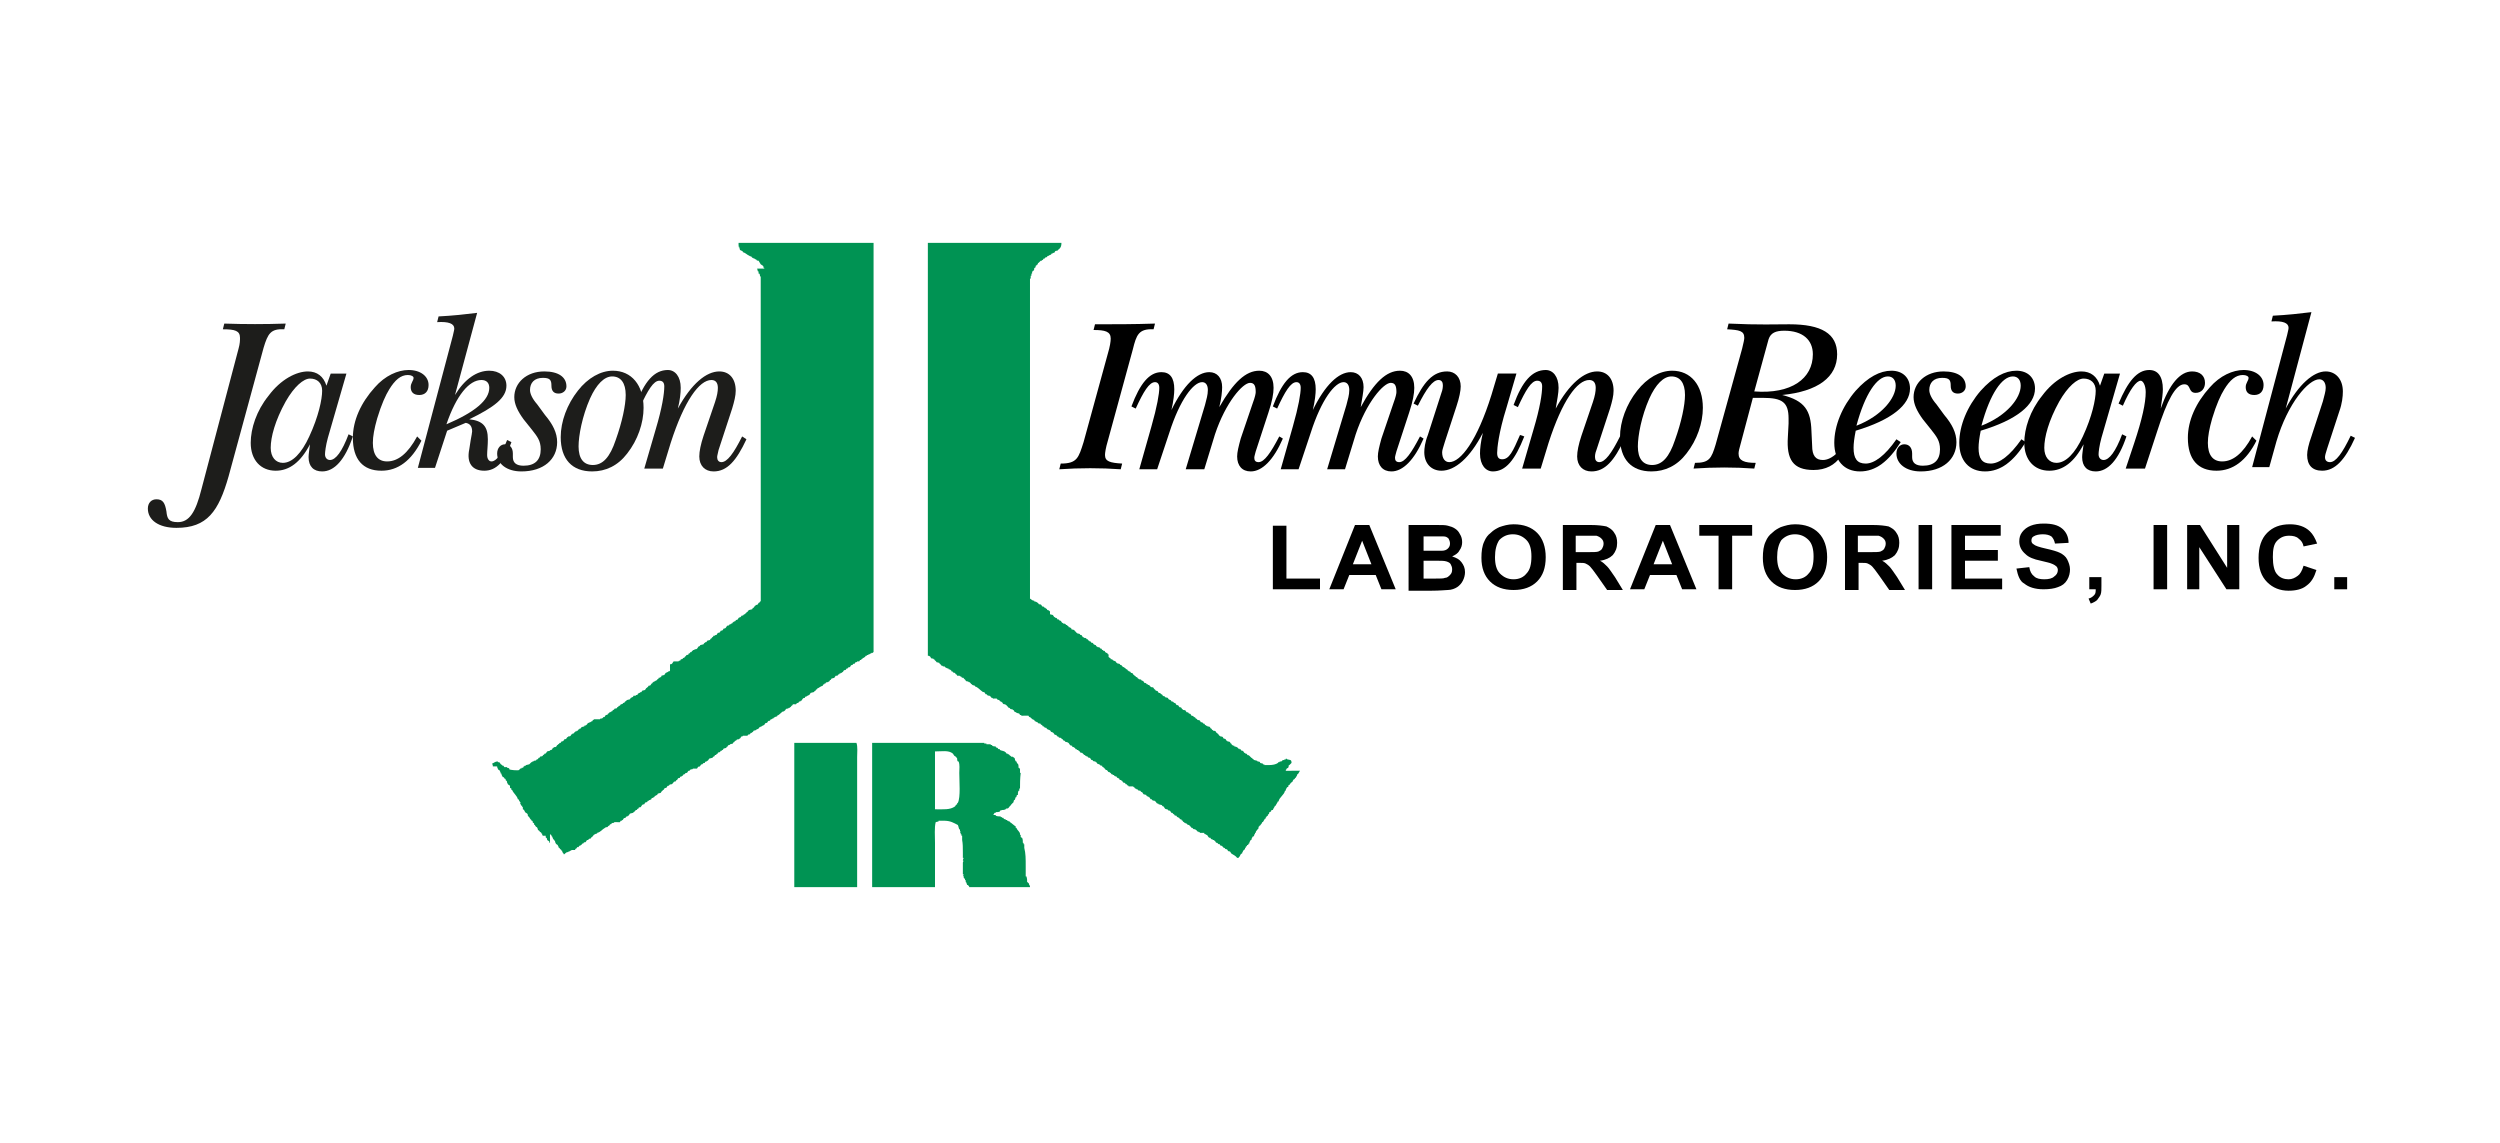 <?xml version="1.0" encoding="utf-8"?>
<!-- Generator: Adobe Illustrator 23.0.1, SVG Export Plug-In . SVG Version: 6.00 Build 0)  -->
<svg version="1.1" id="Layer_1" xmlns="http://www.w3.org/2000/svg" xmlns:xlink="http://www.w3.org/1999/xlink" x="0px" y="0px"
	 viewBox="0 0 350 160" style="enable-background:new 0 0 350 160;" xml:space="preserve">
<style type="text/css">
	.st0{fill:#1D1D1B;}
	.st1{clip-path:url(#SVGID_2_);}
	.st2{clip-path:url(#SVGID_6_);fill:url(#SVGID_7_);}
	.st3{fill:#004097;}
	.st4{fill:#009640;}
	.st5{fill:#FFFFFF;}
	.st6{fill:#007934;}
	.st7{fill-rule:evenodd;clip-rule:evenodd;fill:#007C32;}
	.st8{fill:#FFFFFF;stroke:#FFFFFF;stroke-width:8.832119e-02;stroke-miterlimit:22.926;}
	.st9{clip-path:url(#SVGID_9_);fill-rule:evenodd;clip-rule:evenodd;fill:#FFFFFF;}
	.st10{fill-rule:evenodd;clip-rule:evenodd;fill:#FFFFFF;}
	.st11{clip-path:url(#SVGID_11_);fill-rule:evenodd;clip-rule:evenodd;fill:#FFFFFF;}
	.st12{fill:#465465;}
	.st13{fill:#71AFDB;}
	.st14{fill:#EF7918;}
	.st15{fill:#004987;}
	.st16{fill:#9C9B9B;}
	.st17{fill-rule:evenodd;clip-rule:evenodd;fill:#3CA9D6;}
	.st18{fill-rule:evenodd;clip-rule:evenodd;fill:#EA8D28;}
	.st19{fill-rule:evenodd;clip-rule:evenodd;fill:#A2D738;}
	.st20{fill:#2E2F2F;}
	.st21{fill:#004B85;}
	.st22{fill:#FFD520;}
	.st23{fill:#00ADA8;}
	.st24{fill:#000105;}
	.st25{fill:#000105;stroke:#FFFFFF;stroke-width:0.522;}
	.st26{fill:url(#SVGID_12_);}
	.st27{fill:#009453;}
	.st28{fill:#EC1A3B;}
	.st29{fill:#522E90;}
	.st30{fill:url(#SVGID_13_);}
	.st31{clip-path:url(#SVGID_15_);}
	.st32{opacity:0.54;fill:url(#SVGID_16_);}
	.st33{opacity:0;fill:#FFFFFF;}
	.st34{opacity:4.761905e-02;fill:#FFFFFF;}
	.st35{opacity:9.523810e-02;fill:#FFFFFF;}
	.st36{opacity:0.143;fill:#FFFFFF;}
	.st37{opacity:0.191;fill:#FFFFFF;}
	.st38{opacity:0.238;fill:#FFFFFF;}
	.st39{opacity:0.286;fill:#FFFFFF;}
	.st40{opacity:0.333;fill:#FFFFFF;}
	.st41{opacity:0.381;fill:#FFFFFF;}
	.st42{opacity:0.429;fill:#FFFFFF;}
	.st43{opacity:0.476;fill:#FFFFFF;}
	.st44{opacity:0.524;fill:#FFFFFF;}
	.st45{opacity:0.571;fill:#FFFFFF;}
	.st46{opacity:0.619;fill:#FFFFFF;}
	.st47{opacity:0.667;fill:#FFFFFF;}
	.st48{opacity:0.714;fill:#FFFFFF;}
	.st49{opacity:0.762;fill:#FFFFFF;}
	.st50{opacity:0.809;fill:#FFFFFF;}
	.st51{opacity:0.857;fill:#FFFFFF;}
	.st52{opacity:0.905;fill:#FFFFFF;}
	.st53{opacity:0.952;fill:#FFFFFF;}
	.st54{fill-rule:evenodd;clip-rule:evenodd;fill:#007AB9;}
	.st55{fill:#007AB9;}
	.st56{fill:#0064A8;}
	.st57{fill:#4DB3E6;}
	.st58{fill:none;stroke:#1D1D1B;stroke-width:0.276;stroke-miterlimit:10;}
	.st59{fill-rule:evenodd;clip-rule:evenodd;fill:#E40520;}
	.st60{fill:#006DB8;}
	.st61{fill:#F29100;}
	.st62{fill:none;}
	.st63{fill:#0084C8;}
	.st64{fill:#6CC72B;}
	.st65{fill:#1E5A4B;}
	.st66{fill:#B0B0B0;}
	.st67{fill:#009353;}
	.st68{fill:url(#SVGID_19_);}
	.st69{fill:none;stroke:#BE1E2D;stroke-width:2.417;}
	.st70{fill:#5F98C5;}
	.st71{fill:#5F98C5;fill-opacity:0.93;}
	.st72{fill:#A6A7A9;}
	.st73{fill:#E1001A;}
	.st74{fill:#19171C;}
	.st75{fill-rule:evenodd;clip-rule:evenodd;fill:#ED2126;}
	.st76{fill-rule:evenodd;clip-rule:evenodd;}
	.st77{fill-rule:evenodd;clip-rule:evenodd;fill:#F13739;}
	.st78{fill-rule:evenodd;clip-rule:evenodd;fill:#EE3538;}
	.st79{fill-rule:evenodd;clip-rule:evenodd;fill:#EE3437;}
	.st80{fill-rule:evenodd;clip-rule:evenodd;fill:#EC3236;}
	.st81{fill-rule:evenodd;clip-rule:evenodd;fill:#F03438;}
	.st82{fill-rule:evenodd;clip-rule:evenodd;fill:#8F8D8C;}
	.st83{fill-rule:evenodd;clip-rule:evenodd;fill:#E49089;}
	.st84{fill-rule:evenodd;clip-rule:evenodd;fill:#EB9791;}
	.st85{fill-rule:evenodd;clip-rule:evenodd;fill:#4E5553;}
	.st86{fill-rule:evenodd;clip-rule:evenodd;fill:#DC9189;}
	.st87{fill-rule:evenodd;clip-rule:evenodd;fill:#D7817E;}
	.st88{fill-rule:evenodd;clip-rule:evenodd;fill:#954A43;}
	.st89{fill-rule:evenodd;clip-rule:evenodd;fill:#7B806B;}
	.st90{fill-rule:evenodd;clip-rule:evenodd;fill:#CCC0C1;}
	.st91{fill-rule:evenodd;clip-rule:evenodd;fill:#756E6B;}
	.st92{fill-rule:evenodd;clip-rule:evenodd;fill:#D3746F;}
	.st93{fill-rule:evenodd;clip-rule:evenodd;fill:#D1827B;}
	.st94{fill-rule:evenodd;clip-rule:evenodd;fill:#585352;}
	.st95{fill-rule:evenodd;clip-rule:evenodd;fill:#AC7273;}
	.st96{fill-rule:evenodd;clip-rule:evenodd;fill:#E99590;}
	.st97{fill-rule:evenodd;clip-rule:evenodd;fill:#312E2B;}
	.st98{fill-rule:evenodd;clip-rule:evenodd;fill:#DA7673;}
	.st99{fill-rule:evenodd;clip-rule:evenodd;fill:#7C7C72;}
	.st100{fill-rule:evenodd;clip-rule:evenodd;fill:#83645B;}
	.st101{fill-rule:evenodd;clip-rule:evenodd;fill:#BC7E79;}
	.st102{fill-rule:evenodd;clip-rule:evenodd;fill:#924C47;}
	.st103{fill-rule:evenodd;clip-rule:evenodd;fill:#A9ACA5;}
	.st104{fill-rule:evenodd;clip-rule:evenodd;fill:#5F6156;}
	.st105{fill-rule:evenodd;clip-rule:evenodd;fill:#D7D9D1;}
	.st106{fill-rule:evenodd;clip-rule:evenodd;fill:#EBEAE5;}
	.st107{fill-rule:evenodd;clip-rule:evenodd;fill:#D0CEC7;}
	.st108{fill-rule:evenodd;clip-rule:evenodd;fill:#AEB2AD;}
	.st109{fill-rule:evenodd;clip-rule:evenodd;fill:#737875;}
	.st110{fill-rule:evenodd;clip-rule:evenodd;fill:#E0E1D9;}
	.st111{fill-rule:evenodd;clip-rule:evenodd;fill:#EAE9E0;}
	.st112{fill-rule:evenodd;clip-rule:evenodd;fill:#D2D5C3;}
	.st113{fill-rule:evenodd;clip-rule:evenodd;fill:#B5B9B4;}
	.st114{fill-rule:evenodd;clip-rule:evenodd;fill:#B7BBB8;}
	.st115{fill-rule:evenodd;clip-rule:evenodd;fill:#0C1814;}
	.st116{fill-rule:evenodd;clip-rule:evenodd;fill:#DED9CE;}
	.st117{fill-rule:evenodd;clip-rule:evenodd;fill:#BDC1BE;}
	.st118{fill-rule:evenodd;clip-rule:evenodd;fill:#A1A8A4;}
	.st119{fill-rule:evenodd;clip-rule:evenodd;fill:#5E5E62;}
	.st120{fill-rule:evenodd;clip-rule:evenodd;fill:#C1C2BC;}
	.st121{fill-rule:evenodd;clip-rule:evenodd;fill:#E6E8E2;}
	.st122{fill-rule:evenodd;clip-rule:evenodd;fill:#C5C4BF;}
	.st123{fill-rule:evenodd;clip-rule:evenodd;fill:#8A8A8A;}
	.st124{fill-rule:evenodd;clip-rule:evenodd;fill:#8E9890;}
	.st125{fill-rule:evenodd;clip-rule:evenodd;fill:#DBDDD6;}
	.st126{fill-rule:evenodd;clip-rule:evenodd;fill:#E7E4DE;}
	.st127{fill-rule:evenodd;clip-rule:evenodd;fill:#B5B5AE;}
	.st128{fill-rule:evenodd;clip-rule:evenodd;fill:#CAC5BC;}
	.st129{fill-rule:evenodd;clip-rule:evenodd;fill:#8F9089;}
	.st130{fill-rule:evenodd;clip-rule:evenodd;fill:#1C1E18;}
	.st131{fill-rule:evenodd;clip-rule:evenodd;fill:#C8C4C0;}
	.st132{fill-rule:evenodd;clip-rule:evenodd;fill:#949992;}
	.st133{fill-rule:evenodd;clip-rule:evenodd;fill:#595A54;}
	.st134{fill-rule:evenodd;clip-rule:evenodd;fill:#E0E0DA;}
	.st135{fill-rule:evenodd;clip-rule:evenodd;fill:#EDEBE5;}
	.st136{fill-rule:evenodd;clip-rule:evenodd;fill:#F5F3F1;}
	.st137{fill-rule:evenodd;clip-rule:evenodd;fill:#BDC0BD;}
	.st138{fill-rule:evenodd;clip-rule:evenodd;fill:#C2C1B6;}
	.st139{fill-rule:evenodd;clip-rule:evenodd;fill:#B8B6AD;}
	.st140{fill-rule:evenodd;clip-rule:evenodd;fill:#96978E;}
	.st141{fill-rule:evenodd;clip-rule:evenodd;fill:#BEBEBC;}
	.st142{fill-rule:evenodd;clip-rule:evenodd;fill:#7E7E79;}
	.st143{fill-rule:evenodd;clip-rule:evenodd;fill:#BEBFB6;}
	.st144{fill-rule:evenodd;clip-rule:evenodd;fill:#80837D;}
	.st145{fill-rule:evenodd;clip-rule:evenodd;fill:#B4B0AC;}
	.st146{fill-rule:evenodd;clip-rule:evenodd;fill:#A4A7A2;}
	.st147{fill-rule:evenodd;clip-rule:evenodd;fill:#898B86;}
	.st148{fill-rule:evenodd;clip-rule:evenodd;fill:#EFF1EB;}
	.st149{fill-rule:evenodd;clip-rule:evenodd;fill:#ABA79A;}
	.st150{fill-rule:evenodd;clip-rule:evenodd;fill:#67726F;}
	.st151{fill-rule:evenodd;clip-rule:evenodd;fill:#959B99;}
	.st152{fill-rule:evenodd;clip-rule:evenodd;fill:#868784;}
	.st153{fill-rule:evenodd;clip-rule:evenodd;fill:#A4A39F;}
	.st154{fill-rule:evenodd;clip-rule:evenodd;fill:#A7B1B6;}
	.st155{fill-rule:evenodd;clip-rule:evenodd;fill:#7B7A83;}
	.st156{fill-rule:evenodd;clip-rule:evenodd;fill:#3A3A36;}
	.st157{fill-rule:evenodd;clip-rule:evenodd;fill:#403F49;}
	.st158{fill-rule:evenodd;clip-rule:evenodd;fill:#A1A8AB;}
	.st159{fill-rule:evenodd;clip-rule:evenodd;fill:#E7E7DF;}
	.st160{fill-rule:evenodd;clip-rule:evenodd;fill:#C0C3BF;}
	.st161{fill-rule:evenodd;clip-rule:evenodd;fill:#9DA19D;}
	.st162{fill-rule:evenodd;clip-rule:evenodd;fill:#F2F3ED;}
	.st163{fill-rule:evenodd;clip-rule:evenodd;fill:#B6BABC;}
	.st164{fill-rule:evenodd;clip-rule:evenodd;fill:#ACACAC;}
	.st165{fill-rule:evenodd;clip-rule:evenodd;fill:#C1C2C3;}
	.st166{fill-rule:evenodd;clip-rule:evenodd;fill:#B7BEBB;}
	.st167{fill-rule:evenodd;clip-rule:evenodd;fill:#CCCFCA;}
	.st168{fill-rule:evenodd;clip-rule:evenodd;fill:#ADB5B6;}
	.st169{fill-rule:evenodd;clip-rule:evenodd;fill:#7F8282;}
	.st170{fill-rule:evenodd;clip-rule:evenodd;fill:#696E6F;}
	.st171{fill-rule:evenodd;clip-rule:evenodd;fill:#605F5C;}
	.st172{fill-rule:evenodd;clip-rule:evenodd;fill:#B0B1AC;}
	.st173{fill-rule:evenodd;clip-rule:evenodd;fill:#F1F0EE;}
	.st174{fill-rule:evenodd;clip-rule:evenodd;fill:#959799;}
	.st175{fill-rule:evenodd;clip-rule:evenodd;fill:#98938A;}
	.st176{fill-rule:evenodd;clip-rule:evenodd;fill:#7A7E7C;}
	.st177{fill-rule:evenodd;clip-rule:evenodd;fill:#F6F7EB;}
	.st178{fill-rule:evenodd;clip-rule:evenodd;fill:#F1EFED;}
	.st179{fill-rule:evenodd;clip-rule:evenodd;fill:#B7BCBB;}
	.st180{fill-rule:evenodd;clip-rule:evenodd;fill:#A6A7A4;}
	.st181{fill-rule:evenodd;clip-rule:evenodd;fill:#B0B2AE;}
	.st182{fill-rule:evenodd;clip-rule:evenodd;fill:#BAB8B4;}
	.st183{fill-rule:evenodd;clip-rule:evenodd;fill:#9F9F99;}
	.st184{fill-rule:evenodd;clip-rule:evenodd;fill:#76787E;}
	.st185{fill-rule:evenodd;clip-rule:evenodd;fill:#7A7E79;}
	.st186{fill-rule:evenodd;clip-rule:evenodd;fill:#454538;}
	.st187{fill-rule:evenodd;clip-rule:evenodd;fill:#B9B7AE;}
	.st188{fill-rule:evenodd;clip-rule:evenodd;fill:#90928D;}
	.st189{fill-rule:evenodd;clip-rule:evenodd;fill:#40423B;}
	.st190{fill-rule:evenodd;clip-rule:evenodd;fill:#364148;}
	.st191{fill-rule:evenodd;clip-rule:evenodd;fill:#1F1A1E;}
	.st192{fill-rule:evenodd;clip-rule:evenodd;fill:#444541;}
	.st193{fill-rule:evenodd;clip-rule:evenodd;fill:#5F6663;}
	.st194{fill-rule:evenodd;clip-rule:evenodd;fill:#889398;}
	.st195{fill-rule:evenodd;clip-rule:evenodd;fill:#6C7372;}
	.st196{fill-rule:evenodd;clip-rule:evenodd;fill:#696C64;}
	.st197{fill-rule:evenodd;clip-rule:evenodd;fill:#727A71;}
	.st198{fill-rule:evenodd;clip-rule:evenodd;fill:#3B3D41;}
	.st199{fill-rule:evenodd;clip-rule:evenodd;fill:#363838;}
	.st200{fill-rule:evenodd;clip-rule:evenodd;fill:#454E4A;}
	.st201{fill-rule:evenodd;clip-rule:evenodd;fill:#6D6F72;}
	.st202{fill-rule:evenodd;clip-rule:evenodd;fill:#727B83;}
	.st203{fill-rule:evenodd;clip-rule:evenodd;fill:#4C4D46;}
	.st204{fill-rule:evenodd;clip-rule:evenodd;fill:#EDF5F4;}
	.st205{fill-rule:evenodd;clip-rule:evenodd;fill:#848C8D;}
	.st206{fill-rule:evenodd;clip-rule:evenodd;fill:#65656A;}
	.st207{fill-rule:evenodd;clip-rule:evenodd;fill:#848C8A;}
	.st208{fill-rule:evenodd;clip-rule:evenodd;fill:#67706F;}
	.st209{fill-rule:evenodd;clip-rule:evenodd;fill:#818789;}
	.st210{fill-rule:evenodd;clip-rule:evenodd;fill:#B8C8C6;}
	.st211{fill-rule:evenodd;clip-rule:evenodd;fill:#6D746B;}
	.st212{fill-rule:evenodd;clip-rule:evenodd;fill:#959691;}
	.st213{fill-rule:evenodd;clip-rule:evenodd;fill:#A6A7A2;}
	.st214{fill-rule:evenodd;clip-rule:evenodd;fill:#716E64;}
	.st215{fill-rule:evenodd;clip-rule:evenodd;fill:#84827F;}
	.st216{fill-rule:evenodd;clip-rule:evenodd;fill:#7E837E;}
	.st217{fill-rule:evenodd;clip-rule:evenodd;fill:#6E7072;}
	.st218{fill-rule:evenodd;clip-rule:evenodd;fill:#1E1E22;}
	.st219{fill-rule:evenodd;clip-rule:evenodd;fill:#2C2E2B;}
	.st220{fill-rule:evenodd;clip-rule:evenodd;fill:#2A2521;}
	.st221{fill-rule:evenodd;clip-rule:evenodd;fill:#2E2B24;}
	.st222{fill-rule:evenodd;clip-rule:evenodd;fill:#8B8E92;}
	.st223{fill-rule:evenodd;clip-rule:evenodd;fill:#828A83;}
	.st224{fill-rule:evenodd;clip-rule:evenodd;fill:#6B6D68;}
	.st225{fill-rule:evenodd;clip-rule:evenodd;fill:#9A9992;}
	.st226{fill-rule:evenodd;clip-rule:evenodd;fill:#647071;}
	.st227{fill-rule:evenodd;clip-rule:evenodd;fill:#343641;}
	.st228{fill-rule:evenodd;clip-rule:evenodd;fill:#40413D;}
	.st229{fill-rule:evenodd;clip-rule:evenodd;fill:#34383B;}
	.st230{fill-rule:evenodd;clip-rule:evenodd;fill:#61615B;}
	.st231{fill-rule:evenodd;clip-rule:evenodd;fill:#3F4343;}
	.st232{fill-rule:evenodd;clip-rule:evenodd;fill:#565750;}
	.st233{fill-rule:evenodd;clip-rule:evenodd;fill:#080D12;}
	.st234{fill-rule:evenodd;clip-rule:evenodd;fill:#233233;}
	.st235{fill-rule:evenodd;clip-rule:evenodd;fill:#13180F;}
	.st236{fill-rule:evenodd;clip-rule:evenodd;fill:#2C3436;}
	.st237{fill-rule:evenodd;clip-rule:evenodd;fill:#616A64;}
	.st238{fill-rule:evenodd;clip-rule:evenodd;fill:#05060B;}
	.st239{fill-rule:evenodd;clip-rule:evenodd;fill:#505251;}
	.st240{fill-rule:evenodd;clip-rule:evenodd;fill:#454A49;}
	.st241{fill-rule:evenodd;clip-rule:evenodd;fill:#495352;}
	.st242{fill-rule:evenodd;clip-rule:evenodd;fill:#2E3334;}
	.st243{fill-rule:evenodd;clip-rule:evenodd;fill:#474B51;}
	.st244{fill-rule:evenodd;clip-rule:evenodd;fill:#2F2E2D;}
	.st245{fill-rule:evenodd;clip-rule:evenodd;fill:#3B3F41;}
	.st246{fill-rule:evenodd;clip-rule:evenodd;fill:#4E5556;}
	.st247{fill-rule:evenodd;clip-rule:evenodd;fill:#6C6D73;}
	.st248{fill-rule:evenodd;clip-rule:evenodd;fill:#080F16;}
	.st249{fill:#CC0935;}
	.st250{fill:#231F20;}
	.st251{fill-rule:evenodd;clip-rule:evenodd;fill:#1D1D1B;}
	.st252{fill:#6F98C6;}
	.st253{fill:#6E97C6;}
	.st254{fill:#00450D;}
	.st255{fill:#9B9FA2;}
	.st256{fill:#009BA0;}
	.st257{fill:#E1141B;}
	.st258{fill:#1C3F8A;}
	.st259{fill:#096879;}
	.st260{fill:#28348A;}
	.st261{fill:#B90845;}
	.st262{fill:#F5A800;}
	.st263{fill:#404041;}
	.st264{fill:#575756;}
	.st265{fill:#818487;}
	.st266{fill:#B8BDB8;}
	.st267{fill:#676962;}
	.st268{fill:#7CAB2B;}
	.st269{fill:#9ED8B3;}
	.st270{fill:#3A9540;}
	.st271{fill:#01733F;}
	.st272{fill:#5DA039;}
	.st273{fill:none;stroke:#E32F28;stroke-width:2.389;}
	.st274{fill:#A2A2A2;}
	.st275{fill:#014898;}
	.st276{fill:#51AD32;}
	.st277{fill:#043878;}
	.st278{fill:#004371;}
	.st279{fill:#6ABAE8;}
	.st280{fill-rule:evenodd;clip-rule:evenodd;fill:#386191;}
	.st281{fill-rule:evenodd;clip-rule:evenodd;fill:#EB8205;}
	.st282{fill:#005A9B;}
	.st283{fill:#666666;}
	.st284{fill:#626366;}
	.st285{fill:url(#SVGID_32_);}
	.st286{fill:#005CB9;}
	.st287{fill:#3B027C;}
	.st288{fill:#3C037C;}
	.st289{fill:#3B017B;}
	.st290{fill:#3C027C;}
	.st291{fill:#808080;}
	.st292{fill:#3E057D;}
	.st293{fill:#3B017C;}
	.st294{fill:#3C047D;}
	.st295{fill:#818181;}
	.st296{fill:#451082;}
	.st297{fill:#FDFDFE;}
	.st298{fill:#FCFBFD;}
	.st299{fill:#49A1DA;}
	.st300{fill:#93C01F;}
	.st301{fill:#8D9597;}
	.st302{fill:#92C256;}
	.st303{fill:url(#SVGID_33_);}
	.st304{fill:url(#SVGID_34_);}
	.st305{fill:url(#SVGID_35_);}
	.st306{fill:url(#SVGID_36_);}
	.st307{fill:url(#SVGID_37_);}
	.st308{fill:#F5333F;}
	.st309{fill:#005589;}
	.st310{fill:#ED3034;}
	.st311{fill:#58595B;}
	.st312{fill:#3D1A51;}
	.st313{fill:#00A49A;}
	.st314{fill:#799A48;}
	.st315{fill:#F89C26;}
	.st316{fill:#D03438;}
	.st317{fill:#B32472;}
	.st318{fill:#775280;}
	.st319{fill:#6788A2;}
	.st320{fill:#E26D65;}
	.st321{fill:#FCC68B;}
	.st322{fill:#58C3BE;}
	.st323{fill:#CA6291;}
	.st324{fill:#9CB577;}
	.st325{fill:#1C5A7D;}
	.st326{fill:#9F86A6;}
	.st327{fill:#6F6F6F;}
	.st328{fill:#5C2D90;}
	.st329{clip-path:url(#SVGID_40_);fill:url(#SVGID_41_);}
	.st330{clip-path:url(#SVGID_43_);fill:url(#SVGID_44_);}
	.st331{fill:#392364;}
	.st332{fill:#BFD730;}
</style>
<path class="st67" d="M103.3,34h19v57.3c-0.1,0-0.1,0.1-0.1,0.1H122c0,0,0,0.1-0.1,0.1h-0.1c0,0,0,0.1-0.1,0.1h-0.1
	c0,0,0,0.1-0.1,0.1h-0.1c0,0,0,0.1-0.1,0.1h-0.1c0,0.1-0.1,0.1-0.1,0.2h-0.1c0,0,0,0.1-0.1,0.1h-0.1v0.1c-0.1,0-0.1,0-0.2,0.1
	c0,0,0,0.1-0.1,0.1h-0.1c0,0.1-0.1,0.1-0.1,0.2H120c0,0,0,0.1-0.1,0.1c-0.1,0-0.1,0-0.2,0.1v0.1c-0.1,0-0.2,0-0.3,0.1
	c0,0,0,0.1-0.1,0.1c-0.1,0-0.1,0-0.2,0.1c0,0.1-0.1,0.1-0.1,0.2c-0.1,0-0.2,0-0.3,0.1c0,0,0,0.1-0.1,0.1h-0.1c0,0.1-0.1,0.1-0.1,0.2
	c-0.1,0-0.2,0-0.3,0.1c0,0.1-0.1,0.1-0.1,0.2h-0.1c0,0,0,0.1-0.1,0.1h-0.1c0,0,0,0.1-0.1,0.1h-0.1v0.1c-0.1,0-0.1,0-0.2,0.1
	c0,0,0,0.1-0.1,0.1H117c-0.1,0.1-0.1,0.2-0.2,0.3c-0.1,0-0.3,0.1-0.4,0.1c0,0.1-0.1,0.1-0.1,0.2h-0.1c0,0.1-0.1,0.1-0.1,0.2h-0.1
	c0,0,0,0.1-0.1,0.1c-0.1,0-0.2,0-0.3,0.1c0,0,0,0.1-0.1,0.1h-0.1v0.1c-0.1,0-0.1,0-0.2,0.1v0.1c-0.4,0.1-0.5,0.3-0.8,0.4v0.1
	c-0.1,0-0.1,0-0.2,0.1v0.1c-0.1,0-0.1,0-0.2,0.1c0,0,0,0.1-0.1,0.1c-0.1,0-0.3,0.1-0.4,0.1c-0.1,0.1-0.1,0.2-0.2,0.3h-0.1
	c0,0,0,0.1-0.1,0.1h-0.1c0,0,0,0.1-0.1,0.1c-0.1,0-0.1,0-0.2,0.1v0.1c-0.1,0-0.2,0-0.3,0.1c-0.1,0.1-0.1,0.2-0.2,0.3h-0.1
	c0,0,0,0.1-0.1,0.1c-0.1,0-0.1,0-0.2,0.1v0.1c-0.1,0-0.2,0-0.3,0.1c0,0,0,0.1-0.1,0.1H111c0,0.1-0.1,0.1-0.1,0.2h-0.1
	c0,0.1-0.1,0.1-0.1,0.2h-0.1c0,0,0,0.1-0.1,0.1h-0.1c0,0,0,0.1-0.1,0.1c-0.1,0-0.2,0-0.3,0.1c0,0.1-0.1,0.1-0.1,0.2h-0.1
	c0,0,0,0.1-0.1,0.1h-0.1c-0.3,0.2-0.5,0.5-0.8,0.6v0.1c-0.2,0-0.3,0.1-0.5,0.2c0,0,0,0.1-0.1,0.1h-0.1c0,0,0,0.1-0.1,0.1h-0.1
	c0,0.1-0.1,0.1-0.1,0.2c-0.1,0-0.2,0-0.3,0.1c0,0.1-0.1,0.1-0.1,0.2c-0.1,0-0.2,0-0.3,0.1c0,0.1-0.1,0.1-0.1,0.2h-0.1
	c0,0,0,0.1-0.1,0.1h-0.1c0,0,0,0.1-0.1,0.1h-0.1c0,0,0,0.1-0.1,0.1h-0.1v0.1c-0.1,0.1-0.2,0.2-0.4,0.2v0.1c-0.1,0-0.3,0.1-0.4,0.1
	c0,0.1-0.1,0.1-0.1,0.2h-0.1c0,0,0,0.1-0.1,0.1h-0.1c0,0.1-0.1,0.1-0.1,0.2c-0.1,0-0.2,0-0.3,0.1c0,0,0,0.1-0.1,0.1H104
	c0,0,0,0.1-0.1,0.1h-0.1c-0.1,0.1-0.1,0.2-0.2,0.3h-0.1c0,0,0,0.1-0.1,0.1c-0.1,0-0.2,0-0.3,0.1c0,0,0,0.1-0.1,0.1h-0.1
	c0,0.1-0.1,0.1-0.1,0.2h-0.1c0,0.1-0.1,0.1-0.1,0.2c-0.1,0-0.3,0.1-0.4,0.1c0,0,0,0.1-0.1,0.1c-0.1,0-0.1,0-0.2,0.1v0.1
	c-0.1,0-0.1,0-0.2,0.1v0.1c-0.1,0-0.3,0.1-0.4,0.1c0,0.1-0.1,0.1-0.1,0.2h-0.1c0,0,0,0.1-0.1,0.1h-0.1c0,0.1-0.1,0.1-0.1,0.2
	c-0.1,0-0.2,0-0.3,0.1v0.1c-0.1,0-0.1,0-0.2,0.1c0,0,0,0.1-0.1,0.1h-0.1c0,0.1-0.1,0.1-0.1,0.2c-0.1,0-0.1,0-0.2,0.1
	c0,0,0,0.1-0.1,0.1c-0.1,0-0.3,0.1-0.4,0.1c-0.1,0.1-0.1,0.2-0.2,0.3h-0.1c0,0,0,0.1-0.1,0.1c-0.1,0-0.1,0-0.2,0.1v0.1
	c-0.1,0-0.2,0-0.3,0.1c0,0,0,0.1-0.1,0.1c-0.1,0-0.1,0-0.2,0.1c0,0.1-0.1,0.1-0.1,0.2c-0.1,0-0.2,0-0.3,0.1c0,0.1-0.1,0.1-0.1,0.2
	H97c0,0,0,0.1-0.1,0.1c-0.1,0-0.2,0-0.3,0.1c0,0,0,0.1-0.1,0.1c-0.1,0-0.1,0-0.2,0.1c0,0.1-0.1,0.1-0.1,0.2c-0.1,0-0.2,0-0.3,0.1
	c0,0,0,0.1-0.1,0.1h-0.1c0,0.1-0.1,0.1-0.1,0.2h-0.1c0,0,0,0.1-0.1,0.1c-0.1,0-0.1,0-0.2,0.1v0.1c-0.1,0-0.2,0-0.3,0.1
	c0,0.1-0.1,0.1-0.1,0.2h-0.1c0,0.1-0.1,0.1-0.1,0.2c-0.1,0-0.2,0-0.3,0.1c0,0.1-0.1,0.1-0.1,0.2h-0.1c0,0,0,0.1-0.1,0.1
	c-0.1,0-0.2,0-0.3,0.1c0,0,0,0.1-0.1,0.1c-0.1,0-0.1,0-0.2,0.1c0,0.1-0.1,0.1-0.1,0.2c-0.1,0-0.2,0-0.3,0.1c0,0.1-0.1,0.1-0.1,0.2
	h-0.1v0.1h-0.1c-0.1,0.1-0.1,0.2-0.2,0.3c-0.1,0-0.3,0.1-0.4,0.1c0,0.1-0.1,0.1-0.1,0.2h-0.1c0,0,0,0.1-0.1,0.1h-0.1
	c0,0.1-0.1,0.1-0.1,0.2h-0.1c0,0,0,0.1-0.1,0.1c-0.1,0-0.1,0-0.2,0.1v0.1h-0.1c0,0,0,0.1-0.1,0.1h-0.1c0,0,0,0.1-0.1,0.1h-0.1
	c0,0.1-0.1,0.1-0.1,0.2c-0.1,0-0.2,0-0.3,0.1c0,0.1-0.1,0.1-0.1,0.2c-0.1,0-0.2,0-0.3,0.1c-0.1,0.1-0.1,0.2-0.2,0.3
	c-0.1,0-0.2,0-0.3,0.1v0.1c-0.1,0-0.1,0-0.2,0.1c0,0,0,0.1-0.1,0.1h-0.1c0,0.1-0.1,0.1-0.1,0.2c-0.1,0-0.1,0-0.2,0.1
	c0,0,0,0.1-0.1,0.1c-0.1,0-0.3,0.1-0.4,0.1c-0.1,0.1-0.1,0.2-0.2,0.3h-0.1c0,0,0,0.1-0.1,0.1c-0.1,0-0.1,0-0.2,0.1v0.1
	c-0.1,0-0.2,0-0.3,0.1c0,0.1-0.1,0.1-0.1,0.2h-0.1c0,0,0,0.1-0.1,0.1h-0.1c0,0.1-0.1,0.1-0.1,0.2H86c0,0,0,0.1-0.1,0.1
	c-0.1,0-0.2,0-0.3,0.1c0,0,0,0.1-0.1,0.1h-0.1c0,0.1-0.1,0.1-0.1,0.2c-0.1,0-0.1,0-0.2,0.1c0,0,0,0.1-0.1,0.1c-0.1,0-0.2,0-0.3,0.1
	c-0.4,0.2-0.6,0.6-1.1,0.7v0.1c-0.2,0-0.3,0.1-0.5,0.2c0,0.1-0.1,0.1-0.1,0.2h-0.1v0.1h-0.1c0,0.1-0.1,0.1-0.1,0.2
	c-0.1,0-0.2,0-0.3,0.1c0,0,0,0.1-0.1,0.1c-0.1,0-0.1,0-0.2,0.1c0,0.1-0.1,0.1-0.1,0.2c-0.1,0-0.2,0-0.3,0.1c0,0,0,0.1-0.1,0.1h-0.1
	c0,0.1-0.1,0.1-0.1,0.2h-0.1c0,0,0,0.1-0.1,0.1h-0.1c0,0.1-0.1,0.1-0.1,0.2h-0.2c0,0.1-0.1,0.1-0.1,0.2h-0.1c0,0.1-0.1,0.1-0.1,0.2
	H80c0,0,0,0.1-0.1,0.1h-0.1c0,0,0,0.1-0.1,0.1h-0.1c0,0,0,0.1-0.1,0.1h-0.1c-0.1,0-0.4,0.3-0.4,0.3c-0.1,0-0.1,0-0.1-0.1
	c-0.1-0.1-0.2-0.2-0.2-0.4h-0.1c0-0.1,0-0.1-0.1-0.2h-0.1c0-0.1,0-0.1-0.1-0.2c0,0-0.1,0-0.1-0.1v-0.1c0,0-0.1,0-0.1-0.1v-0.1
	c-0.1,0-0.1-0.1-0.2-0.1c-0.1-0.1-0.2-0.3-0.2-0.5h-0.1v-0.1c-0.2-0.1-0.2-0.3-0.3-0.5c0,0-0.1,0-0.1-0.1v-0.1
	c-0.1,0-0.1-0.1-0.2-0.1V118c0,0-0.1,0-0.1-0.1v-0.1c-0.1-0.1-0.2-0.1-0.3-0.2c0-0.1,0-0.2-0.1-0.3c0,0-0.1,0-0.1-0.1V117H76
	c-0.1-0.1-0.1-0.1-0.1-0.3h-0.1c0-0.1,0-0.1-0.1-0.2h-0.1v-0.1h-0.1v-0.1c-0.1,0-0.1-0.1-0.2-0.1V116c0,0-0.1,0-0.1-0.1v-0.1h-0.1
	c-0.1-0.1-0.2-0.2-0.2-0.3h-0.1c0-0.1,0-0.2-0.1-0.3h-0.1c0-0.1,0-0.2-0.1-0.3h-0.1v-0.1c-0.2-0.1-0.2-0.3-0.4-0.5
	c0,0-0.1,0-0.1-0.1c0-0.1,0-0.2-0.1-0.3c-0.1-0.1-0.2-0.1-0.3-0.2v-0.1c0,0-0.1,0-0.1-0.1v-0.1c-0.1,0-0.1-0.1-0.2-0.1V113
	c0,0-0.1,0-0.1-0.1v-0.1h-0.1c-0.1-0.1-0.1-0.1-0.1-0.3h-0.1v-0.1h0.1c0-0.1-0.1-0.1-0.1-0.1v-0.1h-0.1c0-0.2-0.1-0.2-0.1-0.3h-0.1
	c-0.1-0.5-0.6-0.8-0.8-1.3h-0.1v-0.2c-0.1,0-0.1-0.1-0.2-0.1V110c-0.1-0.1-0.2-0.1-0.3-0.2v-0.1c0,0-0.1,0-0.1-0.1
	c0-0.1,0-0.2-0.1-0.3c0,0-0.1,0-0.1-0.1c0-0.1,0-0.1-0.1-0.2h-0.1c0-0.1,0-0.1-0.1-0.2h-0.1c-0.1-0.2-0.2-0.3-0.2-0.5h-0.1
	c0-0.2-0.1-0.3-0.2-0.5h-0.1c-0.1-0.2-0.2-0.3-0.2-0.5H69c0-0.1,0-0.2-0.1-0.4c0.3-0.1,0.4-0.3,0.8-0.3v0.1c0.1,0,0.2,0,0.3,0.1v0.1
	h0.1v0.1h0.1v0.1h0.1c0,0,0,0.1,0.1,0.1h0.1c0,0.1,0.1,0.1,0.1,0.2H71v0.1c0.1,0,0.2,0,0.3,0.1v0.1c0.1,0.1,1.2,0.2,1.4,0.1v-0.1
	h0.1v-0.1h0.2v-0.1c0.1,0,0.2,0,0.3-0.1v-0.1h0.1c0,0,0-0.1,0.1-0.1h0.1c0,0,0-0.1,0.1-0.1c0.1,0,0.3-0.1,0.4-0.1
	c0.1-0.1,0.2-0.2,0.3-0.3h0.1c0,0,0-0.1,0.1-0.1h0.1c0,0,0-0.1,0.1-0.1c0.1,0,0.2,0,0.3-0.1c0,0,0-0.1,0.1-0.1h0.1
	c0-0.1,0.1-0.1,0.1-0.2c0.1,0,0.1,0,0.2-0.1c0,0,0-0.1,0.1-0.1c0.1,0,0.2,0,0.3-0.1v-0.1c0.1,0,0.1,0,0.2-0.1c0,0,0-0.1,0.1-0.1h0.1
	c0.1-0.1,0.1-0.2,0.2-0.3c0.1,0,0.3-0.1,0.4-0.1c0,0,0-0.1,0.1-0.1c0.1,0,0.1,0,0.2-0.1c0-0.1,0.1-0.1,0.1-0.2h0.1
	c0,0,0-0.1,0.1-0.1c0.1,0,0.2,0,0.3-0.1c0-0.1,0.1-0.1,0.1-0.2h0.1v-0.1c0.1,0,0.1,0,0.2-0.1c0,0,0-0.1,0.1-0.1h0.1
	c0-0.1,0.1-0.1,0.1-0.2c0.1,0,0.2,0,0.3-0.1c0-0.1,0.1-0.1,0.1-0.2c0.1,0,0.2,0,0.3-0.1c0-0.1,0.1-0.1,0.1-0.2h0.1
	c0,0,0-0.1,0.1-0.1c0.1,0,0.2,0,0.3-0.1c0-0.1,0.1-0.1,0.1-0.2h0.1c0,0,0-0.1,0.1-0.1c0.1,0,0.1,0,0.2-0.1v-0.1h0.1
	c0,0,0-0.1,0.1-0.1h0.1c0,0,0-0.1,0.1-0.1h0.1c0-0.1,0.1-0.1,0.1-0.2h0.1c0,0,0-0.1,0.1-0.1h0.1c0-0.1,0.1-0.1,0.1-0.2
	c0.1,0,0.3-0.1,0.4-0.1v-0.1c0.2,0,0.3-0.1,0.4-0.2v-0.1h0.1c0,0,0-0.1,0.1-0.1h0.1c0,0,0-0.1,0.1-0.1h0.1c0,0,0-0.1,0.1-0.1h0.1
	c0-0.1,0.1-0.1,0.1-0.2h0.1c0,0,0-0.1,0.1-0.1H84c0,0,0-0.1,0.1-0.1c0.1,0,0.2,0,0.3-0.1c0,0,0-0.1,0.1-0.1c0.1,0,0.1,0,0.2-0.1
	c0-0.1,0.1-0.1,0.1-0.2c0.1,0,0.2,0,0.3-0.1v-0.1c0.1,0,0.1,0,0.2-0.1c0,0,0-0.1,0.1-0.1h0.1c0,0,0-0.1,0.1-0.1h0.1
	c0-0.1,0.1-0.1,0.1-0.2c0.1,0,0.1,0,0.2-0.1c0,0,0-0.1,0.1-0.1c0.1,0,0.2,0,0.3-0.1v-0.1c0.1,0,0.1,0,0.2-0.1c0,0,0-0.1,0.1-0.1h0.1
	c0-0.1,0.1-0.1,0.1-0.2c0.1,0,0.2,0,0.3-0.1c0,0,0-0.1,0.1-0.1h0.1c0-0.1,0.1-0.1,0.1-0.2c0.1,0,0.1,0,0.2-0.1c0,0,0-0.1,0.1-0.1
	c0.1,0,0.3-0.1,0.4-0.1c0-0.1,0.1-0.1,0.1-0.2h0.1c0,0,0-0.1,0.1-0.1h0.1c0-0.1,0.1-0.1,0.1-0.2H89c0,0,0-0.1,0.1-0.1
	c0.1,0,0.1,0,0.2-0.1v-0.1h0.1c0,0,0-0.1,0.1-0.1h0.1c0,0,0-0.1,0.1-0.1h0.1c0-0.1,0.1-0.1,0.1-0.2c0.1,0,0.3-0.1,0.4-0.1
	c0.1-0.1,0.1-0.2,0.2-0.3h0.1v-0.1h0.1c0-0.1,0.1-0.1,0.1-0.2c0.1,0,0.2,0,0.3-0.1c0-0.1,0.1-0.1,0.1-0.2h0.1c0-0.1,0.1-0.1,0.1-0.2
	h0.1c0,0,0-0.1,0.1-0.1h0.1c0,0,0-0.1,0.1-0.1h0.1v-0.1h0.1v-0.1c0.1,0,0.1,0,0.2-0.1v-0.1c0.2,0,0.3-0.1,0.4-0.2v-0.1
	c0.1,0,0.3-0.1,0.4-0.1c0.1-0.1,0.1-0.2,0.2-0.3h0.1c0,0,0-0.1,0.1-0.1h0.1c0,0,0-0.1,0.1-0.1c0.1,0,0.1,0,0.2-0.1V93
	c0.1,0,0.2,0,0.3-0.1c0.1-0.1,0.1-0.2,0.2-0.3H95c0,0,0-0.1,0.1-0.1c0.1,0,0.1,0,0.2-0.1v-0.1c0.1,0,0.2,0,0.3-0.1
	c0,0,0-0.1,0.1-0.1h0.1c0-0.1,0.1-0.1,0.1-0.2H96c0-0.1,0.1-0.1,0.1-0.2c0.1,0,0.2,0,0.3-0.1v-0.1c0.1,0,0.1,0,0.2-0.1
	c0,0,0-0.1,0.1-0.1h0.1c0-0.1,0.1-0.1,0.1-0.2h0.1c0,0,0-0.1,0.1-0.1h0.1c0,0,0-0.1,0.1-0.1c0.1,0,0.2,0,0.3-0.1
	c0.1-0.1,0.1-0.2,0.2-0.3c0.1,0,0.1,0,0.2-0.1c0,0,0-0.1,0.1-0.1c0.1,0,0.3-0.1,0.4-0.1c0-0.1,0.1-0.1,0.1-0.2h0.1
	c0,0,0-0.1,0.1-0.1h0.1c0-0.1,0.1-0.1,0.1-0.2c0.1,0,0.3-0.1,0.4-0.1c0-0.1,0.1-0.1,0.1-0.2h0.1c0-0.1,0.1-0.1,0.1-0.2h0.1
	c0-0.1,0.1-0.1,0.1-0.2h0.2c0,0,0-0.1,0.1-0.1h0.1c0.1-0.1,0.1-0.2,0.2-0.3c0.1,0,0.2,0,0.3-0.1c0-0.1,0.1-0.1,0.1-0.2
	c0.1,0,0.2,0,0.3-0.1c0-0.1,0.1-0.1,0.1-0.2c0.1,0,0.2,0,0.3-0.1c0.1-0.1,0.1-0.2,0.2-0.3c0.1,0,0.2,0,0.3-0.1c0,0,0-0.1,0.1-0.1
	h0.1c0,0,0-0.1,0.1-0.1h0.1c0-0.1,0.1-0.1,0.1-0.2h0.1c0,0,0-0.1,0.1-0.1c0.1,0,0.1,0,0.2-0.1v-0.1c0.1,0,0.2,0,0.3-0.1
	c0-0.1,0.1-0.1,0.1-0.2h0.1c0,0,0-0.1,0.1-0.1h0.1c0-0.1,0.1-0.1,0.1-0.2c0.1,0,0.2,0,0.3-0.1c0,0,0-0.1,0.1-0.1h0.1v-0.1
	c0.1,0,0.1,0,0.2-0.1v-0.1c0.1,0,0.1,0,0.2-0.1v-0.1h0.1c0,0,0-0.1,0.1-0.1c0.1,0,0.3-0.1,0.4-0.1c0-0.1,0.1-0.1,0.1-0.2h0.1
	c0.1-0.1,0.1-0.2,0.2-0.3h0.1v-0.1c0.1,0,0.2,0,0.3-0.1c0-0.1,0.1-0.1,0.1-0.2h0.1c0-0.1,0.1-0.1,0.1-0.2h0.1v-9.9V38.7h-0.1
	c0-0.1,0-0.3-0.1-0.4h-0.1V38h-0.1c0-0.1-0.1-0.3-0.1-0.4H107v-0.1h-0.1c0-0.1,0-0.2-0.1-0.3c-0.1-0.1-0.2-0.1-0.3-0.2
	c-0.1-0.2-0.2-0.3-0.3-0.5c-0.1,0-0.2,0-0.3-0.1c0,0,0-0.1-0.1-0.1h-0.1c0,0,0-0.1-0.1-0.1h-0.1c0,0,0-0.1-0.1-0.1h-0.1v-0.1h-0.1
	v-0.1c-0.1,0-0.2,0-0.3-0.1c-0.3-0.1-0.5-0.4-0.9-0.5v-0.1c-0.2-0.1-0.2-0.1-0.4-0.2c0-0.1-0.1-0.3-0.1-0.4h-0.1v-0.1h0.1
	c0-0.1,0,0-0.1-0.1V34"/>
<path class="st67" d="M129.6,34h19c0,0.6-0.2,0.8-0.5,1c0,0,0,0.1-0.1,0.1c-0.1,0-0.2,0-0.3,0.1c0,0.1-0.1,0.1-0.1,0.2h-0.2
	c0,0,0,0.1-0.1,0.1h-0.1v0.1h-0.1v0.1h-0.2v0.1c-0.1,0-0.2,0-0.3,0.1V36c-0.1,0-0.2,0-0.3,0.1c0,0,0,0.1-0.1,0.1h-0.1
	c0,0.1-0.1,0.1-0.1,0.2h-0.1c0,0,0,0.1-0.1,0.1h-0.1c-0.1,0.1-0.2,0.2-0.3,0.3c0,0-0.1,0-0.1,0.1v0.1c-0.1,0-0.1,0.1-0.2,0.1v0.1
	h-0.1c0,0.1,0,0.2-0.1,0.3h-0.1c0,0.1,0,0.3-0.1,0.4h-0.1v0.1h-0.1v0.3h-0.1v0.3h-0.1v0.4h-0.1v44.8c0.2,0.1,0.3,0.3,0.6,0.3v0.1
	c0.2,0,0.4,0.1,0.6,0.3c0,0,0,0.1,0.1,0.1c0.1,0,0.2,0,0.3,0.1c0,0.1,0.1,0.1,0.1,0.2c0.1,0,0.2,0,0.3,0.1c0,0,0,0.1,0.1,0.1h0.1
	v0.1c0.1,0,0.1,0,0.2,0.1v0.1c0.2,0,0.3,0.1,0.4,0.2V86c0.1,0,0.3,0.1,0.4,0.1c0.1,0.1,0.1,0.2,0.2,0.3h0.1c0,0,0,0.1,0.1,0.1
	c0.1,0,0.1,0,0.2,0.1v0.1c0.1,0,0.2,0,0.3,0.1c0,0,0,0.1,0.1,0.1h0.1c0.1,0.1,0.1,0.2,0.2,0.3h0.1c0,0,0,0.1,0.1,0.1
	c0.1,0,0.2,0,0.3,0.1c0,0,0,0.1,0.1,0.1h0.1v0.1c0.1,0,0.1,0,0.2,0.1v0.1c0.2,0,0.3,0.1,0.4,0.2v0.1c0.1,0,0.3,0.1,0.4,0.1
	c0,0.1,0.1,0.1,0.1,0.2h0.1c0,0.1,0.1,0.1,0.1,0.2h0.1c0,0,0,0.1,0.1,0.1c0.1,0,0.2,0,0.3,0.1c0,0,0,0.1,0.1,0.1h0.1
	c0.1,0.1,0.1,0.2,0.2,0.3h0.1c0,0,0,0.1,0.1,0.1c0.1,0,0.2,0,0.3,0.1c0,0,0,0.1,0.1,0.1h0.1c0,0.1,0.1,0.1,0.1,0.2h0.1
	c0,0,0,0.1,0.1,0.1h0.1c0,0.1,0.1,0.1,0.1,0.2h0.2c0,0.1,0.1,0.1,0.1,0.2h0.1c0,0,0,0.1,0.1,0.1h0.1c0,0.1,0.1,0.1,0.1,0.2h0.1
	c0,0,0,0.1,0.1,0.1c0.1,0,0.2,0,0.3,0.1c0,0,0,0.1,0.1,0.1h0.1c0,0.1,0.1,0.1,0.1,0.2h0.1c0,0,0,0.1,0.1,0.1c0.1,0,0.1,0,0.2,0.1
	v0.1h0.1c0,0,0,0.1,0.1,0.1h0.1c0,0.1,0.1,0.1,0.1,0.2h0.1V92h0.1v0.1c0.1,0,0.1,0,0.2,0.1v0.1h0.2c0.1,0.2,0.3,0.2,0.5,0.3
	c0,0.1,0.1,0.1,0.1,0.2h0.1c0,0,0,0.1,0.1,0.1c0.1,0,0.2,0,0.3,0.1c0,0,0,0.1,0.1,0.1h0.1c0,0.1,0.1,0.1,0.1,0.2h0.1
	c0,0,0,0.1,0.1,0.1h0.1v0.1c0.1,0,0.1,0,0.2,0.1c0,0,0,0.1,0.1,0.1h0.1c0,0.1,0.1,0.1,0.1,0.2h0.1c0,0,0,0.1,0.1,0.1
	c0.1,0,0.1,0,0.2,0.1v0.1c0.1,0,0.2,0,0.3,0.1c0,0.1,0.1,0.1,0.1,0.2h0.1v0.1c0.1,0,0.1,0,0.2,0.1c0,0,0,0.1,0.1,0.1h0.1
	c0,0.1,0.1,0.1,0.1,0.2h0.1c0,0,0,0.1,0.1,0.1c0.1,0,0.2,0,0.3,0.1c0,0,0,0.1,0.1,0.1c0.1,0,0.1,0,0.2,0.1c0,0.1,0.1,0.1,0.1,0.2
	c0.1,0,0.2,0,0.3,0.1c0,0,0,0.1,0.1,0.1h0.1c0,0,0,0.1,0.1,0.1h0.1c0,0.1,0.1,0.1,0.1,0.2h0.1c0,0,0,0.1,0.1,0.1
	c0.1,0,0.2,0,0.3,0.1c0,0.1,0.1,0.1,0.1,0.2h0.1c0,0.1,0.1,0.1,0.1,0.2c0.1,0,0.2,0,0.3,0.1c0,0.1,0.1,0.1,0.1,0.2
	c0.1,0,0.2,0,0.3,0.1c0,0,0,0.1,0.1,0.1h0.1v0.1c0.1,0.1,0.2,0.2,0.4,0.2v0.1c0.1,0,0.3,0.1,0.4,0.1c0,0.1,0.1,0.1,0.1,0.2h0.1
	c0,0,0,0.1,0.1,0.1h0.1c0,0.1,0.1,0.1,0.1,0.2c0.1,0,0.2,0,0.3,0.1c0,0,0,0.1,0.1,0.1c0.1,0,0.1,0,0.2,0.1c0,0.1,0.1,0.1,0.1,0.2
	c0.1,0,0.2,0,0.3,0.1c0,0.1,0.1,0.1,0.1,0.2c0.1,0,0.2,0,0.3,0.1c0,0.1,0.1,0.1,0.1,0.2h0.1c0,0,0,0.1,0.1,0.1c0.1,0,0.2,0,0.3,0.1
	c0,0.1,0.1,0.1,0.1,0.2c0.1,0,0.2,0,0.3,0.1c0,0,0,0.1,0.1,0.1c0.1,0,0.1,0,0.2,0.1c0,0.1,0.1,0.1,0.1,0.2c0.1,0,0.2,0,0.3,0.1
	c0,0,0,0.1,0.1,0.1h0.1c0,0.1,0.1,0.1,0.1,0.2c0.1,0,0.1,0,0.2,0.1c0,0,0,0.1,0.1,0.1c0.1,0,0.2,0,0.3,0.1c0,0.1,0.1,0.1,0.1,0.2
	c0.1,0,0.2,0,0.3,0.1c0,0,0,0.1,0.1,0.1h0.1c0,0.1,0.1,0.1,0.1,0.2h0.1c0,0,0,0.1,0.1,0.1h0.1c0,0,0,0.1,0.1,0.1
	c0.1,0,0.2,0,0.3,0.1c0,0.1,0.1,0.1,0.1,0.2h0.1c0,0.1,0.1,0.1,0.1,0.2h0.1c0,0,0,0.1,0.1,0.1c0.1,0,0.2,0,0.3,0.1
	c0,0.1,0.1,0.1,0.1,0.2h0.1v0.1h0.1c0.1,0.1,0.1,0.2,0.2,0.3h0.1c0,0,0,0.1,0.1,0.1c0.1,0,0.2,0,0.3,0.1c0,0.1,0.1,0.1,0.1,0.2
	c0.1,0,0.2,0,0.3,0.1c0,0.1,0.1,0.1,0.1,0.2h0.1c0,0,0,0.1,0.1,0.1c0.1,0,0.2,0,0.3,0.1c0,0.1,0.1,0.1,0.1,0.2h0.1v0.1
	c0.1,0.1,0.2,0.2,0.4,0.2v0.1c0.2,0,0.4,0.1,0.5,0.2c0,0,0,0.1,0.1,0.1h0.1c0,0,0,0.1,0.1,0.1h0.1c0,0.1,0.1,0.1,0.1,0.2h0.2
	c0.1,0.1,0.1,0.2,0.2,0.3h0.1c0,0,0,0.1,0.1,0.1c0.1,0,0.1,0,0.2,0.1v0.1c0.1,0,0.2,0,0.3,0.1c0.1,0.1,0.2,0.2,0.3,0.3h0.1v0.1
	c0.1,0,0.1,0.1,0.2,0.1c0,0,0,0.1,0.1,0.1c0.1,0,0.3,0.1,0.4,0.1c0,0,0,0.1,0.1,0.1c0.1,0,0.2,0,0.3,0.1v0.1c0.1,0,0.3,0.1,0.4,0.1
	v0.1h0.2v0.1h0.6c0.6,0,1-0.1,1.3-0.3c0,0,0-0.1,0.1-0.1h0.1c0,0,0-0.1,0.1-0.1c0.1,0,0.2,0,0.3-0.1c0,0,0-0.1,0.1-0.1h0.2v-0.1h0.2
	v-0.1c0.2,0,0.2,0.1,0.2,0.1c0.4,0.1,0.6,0,0.6,0.5c-0.1,0.1-0.2,0.2-0.3,0.3c0,0-0.1,0-0.1,0.1c0,0.1,0,0.2-0.1,0.3
	c-0.1,0-0.1,0.1-0.2,0.1v0.1c0,0-0.1,0-0.1,0.1v0.1H182c-0.1,0.2-0.2,0.3-0.3,0.5h-0.1c0,0.3-0.1,0.2-0.2,0.5h-0.1
	c0,0.1,0,0.1-0.1,0.2h-0.1v0.1c0,0-0.1,0-0.1,0.1v0.1c-0.1,0-0.1,0.1-0.2,0.1v0.1h-0.1v0.1h-0.1c0,0.1,0,0.1-0.1,0.2h-0.1
	c0,0.1,0,0.2-0.1,0.3h-0.1c-0.1,0.2-0.2,0.3-0.2,0.5h-0.1c-0.1,0.6-0.8,0.9-0.9,1.5h-0.1c-0.1,0.3-0.2,0.3-0.3,0.6h-0.1
	c-0.1,0.3-0.2,0.3-0.3,0.6H178c0,0.2-0.1,0.2-0.2,0.3h-0.1c0,0.1,0,0.2-0.1,0.3c0,0-0.1,0-0.1,0.1v0.1c-0.1,0-0.1,0.1-0.2,0.1v0.1
	c0,0-0.1,0-0.1,0.1v0.1h-0.1c-0.1,0.2-0.2,0.3-0.3,0.5h-0.1c0,0.2-0.2,0.3-0.3,0.5h-0.1v0.1c0,0-0.1,0-0.1,0.1c0,0.1,0,0.2-0.1,0.3
	c0,0-0.1,0-0.1,0.1c-0.1,0.1-0.2,0.2-0.2,0.4h-0.1v0.2h-0.1c0,0.1,0,0.2-0.1,0.3h-0.1c-0.1,0.2-0.2,0.3-0.2,0.5h-0.1
	c-0.1,0.2-0.2,0.3-0.2,0.5h-0.1c0,0.1,0,0.1-0.1,0.2h-0.1c0,0.1,0,0.1-0.1,0.2c0,0-0.1,0-0.1,0.1v0.1c0,0-0.1,0-0.1,0.1v0.1
	c-0.1,0-0.1,0.1-0.2,0.1v0.1c0,0-0.1,0-0.1,0.1v0.1c0,0-0.1,0-0.1,0.1v0.1h-0.1c-0.1,0.1-0.2,0.2-0.2,0.4h-0.1
	c-0.1,0.2,0,0.2-0.3,0.2c-0.2-0.3-0.5-0.4-0.8-0.6c-0.1-0.1-0.1-0.2-0.2-0.3c-0.1,0-0.2,0-0.3-0.1c0-0.1-0.1-0.1-0.1-0.2
	c-0.1,0-0.2,0-0.3-0.1c0,0,0-0.1-0.1-0.1h-0.1c0-0.1-0.1-0.1-0.1-0.2h-0.1c0,0,0-0.1-0.1-0.1c-0.1,0-0.1,0-0.2-0.1v-0.1
	c-0.1,0-0.2,0-0.3-0.1c0,0,0-0.1-0.1-0.1c-0.1,0-0.1,0-0.2-0.1c0-0.1-0.1-0.1-0.1-0.2h-0.1c0,0,0-0.1-0.1-0.1h-0.1
	c0,0,0-0.1-0.1-0.1c-0.1,0-0.1,0-0.2-0.1v-0.1c-0.1,0-0.2,0-0.3-0.1c-0.1-0.1-0.1-0.2-0.2-0.3h-0.1c0,0,0-0.1-0.1-0.1
	c-0.1,0-0.1,0-0.2-0.1v-0.1H168c0,0,0-0.1-0.1-0.1h-0.1c0,0,0-0.1-0.1-0.1h-0.1c0-0.1-0.1-0.1-0.1-0.2h-0.1c0,0,0-0.1-0.1-0.1
	c-0.1,0-0.2,0-0.3-0.1c0,0,0-0.1-0.1-0.1h-0.1c0-0.1-0.1-0.1-0.1-0.2h-0.1c0-0.1-0.1-0.1-0.1-0.2c-0.1,0-0.2,0-0.3-0.1
	c0,0,0-0.1-0.1-0.1h-0.1c0,0,0-0.1-0.1-0.1h-0.1v-0.1c-0.1,0-0.1,0-0.2-0.1v-0.1c-0.1,0-0.1,0-0.2-0.1v-0.1h-0.2
	c0-0.1-0.1-0.1-0.1-0.2h-0.1c0,0,0-0.1-0.1-0.1h-0.1c0-0.1-0.1-0.1-0.1-0.2c-0.1,0-0.2,0-0.3-0.1v-0.1c-0.1,0-0.1,0-0.2-0.1
	c0,0,0-0.1-0.1-0.1h-0.1c-0.1-0.1-0.1-0.2-0.2-0.3c-0.1,0-0.2,0-0.3-0.1c0,0,0-0.1-0.1-0.1c-0.1,0-0.2,0-0.3-0.1
	c-0.1-0.1-0.1-0.2-0.2-0.3c-0.1,0-0.1,0-0.2-0.1c0,0,0-0.1-0.1-0.1c-0.1,0-0.3-0.1-0.4-0.1c0,0,0-0.1-0.1-0.1c-0.1,0-0.1,0-0.2-0.1
	c0-0.1-0.1-0.1-0.1-0.2h-0.1c0,0,0-0.1-0.1-0.1c-0.1,0-0.2,0-0.3-0.1c0,0,0-0.1-0.1-0.1h-0.1c-0.1-0.1-0.1-0.2-0.2-0.3h-0.1
	c0,0,0-0.1-0.1-0.1c-0.1,0-0.1,0-0.2-0.1v-0.1c-0.1,0-0.3-0.1-0.4-0.1c-0.1-0.1-0.1-0.2-0.2-0.3c-0.1,0-0.1,0-0.2-0.1
	c0,0,0-0.1-0.1-0.1c-0.1,0-0.2,0-0.3-0.1c0,0,0-0.1-0.1-0.1h-0.1c0,0,0-0.1-0.1-0.1h-0.1c0-0.1-0.1-0.1-0.1-0.2h-0.1
	c0,0,0-0.1-0.1-0.1H158v-0.1c-0.1,0-0.1,0-0.2-0.1c0,0,0-0.1-0.1-0.1h-0.1c0-0.1-0.1-0.1-0.1-0.2c-0.1,0-0.2,0-0.3-0.1
	c0-0.1-0.1-0.1-0.1-0.2h-0.1c0,0,0-0.1-0.1-0.1c-0.1,0-0.1,0-0.2-0.1v-0.1h-0.1c0,0,0-0.1-0.1-0.1h-0.1c0-0.1-0.1-0.1-0.1-0.2
	c-0.1,0-0.2,0-0.3-0.1c0,0,0-0.1-0.1-0.1h-0.1c0,0,0-0.1-0.1-0.1h-0.1c0-0.1-0.1-0.1-0.1-0.2h-0.1c0,0,0-0.1-0.1-0.1
	c-0.1,0-0.1,0-0.2-0.1v-0.1h-0.1c0,0,0-0.1-0.1-0.1h-0.1c0-0.1-0.1-0.1-0.1-0.2h-0.1v-0.1h-0.1v-0.1c-0.1,0-0.1,0-0.2-0.1v-0.1h-0.2
	c-0.1-0.2-0.3-0.2-0.5-0.3c0-0.1-0.1-0.1-0.1-0.2h-0.1c0,0,0-0.1-0.1-0.1c-0.1,0-0.2,0-0.3-0.1c0,0,0-0.1-0.1-0.1h-0.1
	c-0.1-0.1-0.1-0.2-0.2-0.3c-0.1,0-0.2,0-0.3-0.1c0,0,0-0.1-0.1-0.1h-0.1c0,0,0-0.1-0.1-0.1h-0.1v-0.1h-0.1c-0.1-0.1-0.2-0.2-0.3-0.3
	c-0.1,0-0.2,0-0.3-0.1v-0.1c-0.1,0-0.1,0-0.2-0.1c0,0,0-0.1-0.1-0.1h-0.1c0,0,0-0.1-0.1-0.1h-0.1c0-0.1-0.1-0.1-0.1-0.2h-0.1
	c0,0,0-0.1-0.1-0.1c-0.1,0-0.1,0-0.2-0.1v-0.1c-0.1,0-0.2,0-0.3-0.1c-0.1-0.1-0.1-0.2-0.2-0.3h-0.1c0,0,0-0.1-0.1-0.1
	c-0.1,0-0.2,0-0.3-0.1c0,0,0-0.1-0.1-0.1h-0.1c0-0.1-0.1-0.1-0.1-0.2c-0.1,0-0.1,0-0.2-0.1c0,0,0-0.1-0.1-0.1c-0.1,0-0.2,0-0.3-0.1
	c0,0,0-0.1-0.1-0.1h-0.1c0-0.1-0.1-0.1-0.1-0.2c-0.1,0-0.2,0-0.3-0.1c0-0.1-0.1-0.1-0.1-0.2h-0.1c0,0,0-0.1-0.1-0.1
	c-0.1,0-0.1,0-0.2-0.1v-0.1h-0.1c0,0,0-0.1-0.1-0.1h-0.1c0,0,0-0.1-0.1-0.1h-0.1c0-0.1-0.1-0.1-0.1-0.2c-0.1,0-0.2,0-0.3-0.1
	c0,0,0-0.1-0.1-0.1h-0.1c0-0.1-0.1-0.1-0.1-0.2c-0.1,0-0.1,0-0.2-0.1c0,0,0-0.1-0.1-0.1c-0.1,0-0.2,0-0.3-0.1c0,0,0-0.1-0.1-0.1
	h-0.1c0,0,0-0.1-0.1-0.1h-0.1c0-0.1-0.1-0.1-0.1-0.2h-0.1c0,0,0-0.1-0.1-0.1h-0.1v-0.1c-0.1,0-0.1,0-0.2-0.1c0,0,0-0.1-0.1-0.1h-0.1
	c0-0.1-0.1-0.1-0.1-0.2H143c0,0,0-0.1-0.1-0.1h-0.1c0-0.1-0.1-0.1-0.1-0.2c-0.1,0-0.3-0.1-0.4-0.1c0,0,0-0.1-0.1-0.1
	c-0.1,0-0.1,0-0.2-0.1c0-0.1-0.1-0.1-0.1-0.2h-0.1c0,0,0-0.1-0.1-0.1c-0.1,0-0.2,0-0.3-0.1c0,0,0-0.1-0.1-0.1h-0.1
	c0-0.1-0.1-0.1-0.1-0.2h-0.1c0-0.1-0.1-0.1-0.1-0.2h-0.1c0,0,0-0.1-0.1-0.1c-0.1,0-0.2,0-0.3-0.1c0-0.1-0.1-0.1-0.1-0.2h-0.1
	c0,0,0-0.1-0.1-0.1h-0.1c0-0.1-0.1-0.1-0.1-0.2c-0.1,0-0.2,0-0.3-0.1c0,0,0-0.1-0.1-0.1H139c0,0,0-0.1-0.1-0.1h-0.1
	c0-0.1-0.1-0.1-0.1-0.2h-0.1c0,0,0-0.1-0.1-0.1c-0.1,0-0.2,0-0.3-0.1c0,0,0-0.1-0.1-0.1H138c-0.1-0.1-0.1-0.2-0.2-0.3
	c-0.1,0-0.2,0-0.3-0.1c-0.3-0.2-0.6-0.6-1-0.7V96c-0.2,0-0.2-0.1-0.4-0.1v-0.1c-0.1,0-0.1,0-0.2-0.1v-0.1h-0.1c0,0,0-0.1-0.1-0.1
	h-0.1c0,0,0-0.1-0.1-0.1c-0.1,0-0.2,0-0.3-0.1c0-0.1-0.1-0.1-0.1-0.2h-0.1c0-0.1-0.1-0.1-0.1-0.2c-0.1,0-0.2,0-0.3-0.1
	c0,0,0-0.1-0.1-0.1h-0.1c0,0,0-0.1-0.1-0.1H134c0-0.1-0.1-0.1-0.1-0.2h-0.1c0-0.1-0.1-0.1-0.1-0.2c-0.1,0-0.2,0-0.3-0.1
	c0,0,0-0.1-0.1-0.1h-0.1v-0.1c-0.1-0.1-0.2-0.2-0.4-0.2v-0.1c-0.2,0-0.3-0.1-0.5-0.2c0,0,0-0.1-0.1-0.1H132c0,0,0-0.1-0.1-0.1h-0.1
	c0-0.1-0.1-0.1-0.1-0.2h-0.1c0-0.1-0.1-0.1-0.1-0.2c-0.1,0-0.3-0.1-0.4-0.1c0-0.1-0.1-0.1-0.1-0.2h-0.1c0-0.1-0.1-0.1-0.1-0.2h-0.1
	c0,0,0-0.1-0.1-0.1c-0.1,0-0.2,0-0.3-0.1v-0.1c-0.1-0.1-0.2-0.2-0.4-0.2V34"/>
<path class="st67" d="M111.1,104h8.8c0.2,0.5,0.1,1.4,0.1,2v4.1v14.1h-8.8V104"/>
<path class="st67" d="M134.1,112.4c0,0-0.1,0-0.1,0.1v0.1c-0.1,0-0.1,0.1-0.2,0.1c0,0.1,0,0.1-0.1,0.2c-0.7,0.5-1.6,0.4-2.8,0.4
	v-8.1c1,0,1.9-0.2,2.5,0.3c0.1,0.1,0.1,0.2,0.2,0.3c0.1,0.1,0.2,0.1,0.3,0.2v0.1c0,0,0.1,0,0.1,0.1c0,0.1,0,0.3,0.1,0.4h0.1
	c0.2,0.5,0.1,1,0.1,1.6C134.3,109.4,134.5,111.6,134.1,112.4 M144.1,123.9L144.1,123.9l-0.1-0.3h-0.1v-0.1h-0.1c0-0.3,0-0.5-0.1-0.8
	h-0.1v-1.4c0-1.1,0-1.8-0.2-2.6v-0.5h-0.1V118h-0.1c0-0.2,0-0.5-0.1-0.7h-0.1v-0.1h-0.1v-0.3c0,0-0.1,0-0.1-0.1c0-0.1,0-0.2-0.1-0.3
	c-0.1-0.2-0.3-0.3-0.4-0.6h-0.1v-0.2c-0.2-0.1-0.6-0.5-0.8-0.6c0,0,0-0.1-0.1-0.1h-0.1c0,0,0-0.1-0.1-0.1h-0.1v-0.1h-0.2v-0.1
	c-0.1,0-0.2,0-0.3-0.1v-0.1h-0.2v-0.1h-0.2v-0.1c-0.2,0-0.5,0-0.7-0.1v-0.1h-0.3v-0.1c0,0-0.1,0-0.1-0.1V114c0.1,0,0.1,0,0.2-0.1
	v-0.1h0.2v-0.1c0.2,0,0.4,0,0.6-0.1v-0.1h0.1v-0.1c0,0,0.1,0,0.1,0.1c0,0,0-0.1,0.1-0.1c0.2,0,0.3,0,0.5-0.1c0,0,0-0.1,0.1-0.1
	c0.1,0,0.2,0,0.3-0.1c0.1-0.2,0.3-0.3,0.4-0.5c0.1-0.1,0.2-0.2,0.3-0.3c0-0.1,0-0.2,0.1-0.3c0,0,0.1,0,0.1-0.1l0.1-0.3h0.1
	c0-0.1,0-0.2,0.1-0.3h0.1c0-0.2,0-0.4,0.1-0.6h0.1v-0.3h0.1c0-0.7,0-1.4,0.1-2.2h-0.1v-0.6h-0.1v-0.1h-0.1c0-0.2,0-0.4-0.1-0.6h-0.1
	l-0.1-0.3h-0.1v-0.1c0,0-0.1,0-0.1-0.1c0-0.1,0-0.2-0.1-0.3c-0.1-0.1-0.2-0.1-0.3-0.2V106c-0.1-0.1-0.3-0.2-0.4-0.3
	c0,0,0-0.1-0.1-0.1h-0.1c0,0,0-0.1-0.1-0.1h-0.1c0-0.1-0.1-0.1-0.1-0.2h-0.1c0,0,0-0.1-0.1-0.1c-0.2-0.1-0.4-0.1-0.6-0.2v-0.1
	c-0.1,0-0.2,0-0.3-0.1v-0.1h-0.2v-0.1h-0.1v-0.1c-0.2,0-0.3,0-0.5-0.1v-0.1h-0.2v-0.1h-0.6v-0.1h-0.3v-0.1h-0.3V104h-15.4v20.2h8.8
	V118c0-0.9-0.1-2.2,0.1-2.9c0.1,0,0.3-0.1,0.4-0.1v-0.1h0.7c1,0,1.4,0.3,2,0.6c0.1,0.2,0.1,0.4,0.2,0.6c0,0,0.1,0,0.1,0.1v0.2h0.1
	c0,0.1,0,0-0.1,0.1c0,0.1,0,0,0.1,0.1v0.2h0.1v0.2h0.1v0.6c0.1,0.5,0.1,1.1,0.1,1.7v0.8h0.1c0,0.1-0.1,0.2-0.1,0.4h0.1
	c0,0.1-0.1,0.1-0.1,0.3v1.6h0.1c0,0.1,0,0.1-0.1,0.2h0.1c0,0.1,0,0.3,0.1,0.4h0.1v0.2c0,0,0.1,0,0.1,0.1v0.2c0,0,0.1,0,0.1,0.1
	l0.1,0.3h0.1c0.1,0.1,0.2,0.2,0.2,0.3h8.5C144.2,124,144.2,124,144.1,123.9"/>
<path class="st0" d="M40,45.3l-0.2,0.8c-1.9-0.1-2.3,0.6-2.9,2.6l-4.9,18c-1.4,4.9-3,7.2-7.3,7.2c-2.5,0-4-1.1-4-2.7
	c0-0.8,0.5-1.3,1.2-1.3c0.9,0,1.2,0.5,1.4,1.7c0.1,1,0.3,1.5,1.6,1.5c1.6,0,2.5-1.4,3.3-4.6l5.2-19.7c0.2-0.7,0.2-1.2,0.2-1.5
	c0-1-0.7-1.2-2.4-1.2l0.2-0.8C34.3,45.4,37.1,45.4,40,45.3"/>
<path class="st0" d="M40,56.2c-1.5,2.7-2.1,5-2.1,6.5c0,1.3,0.7,2.1,1.7,2.1c1.3,0,2.6-1.3,3.7-3.7c1.3-2.8,1.8-5.2,1.8-6.4
	c0-1.1-0.7-1.7-1.7-1.7C42.5,53,41.2,54.1,40,56.2 M46.3,52.3h2.2l-2.6,9c-0.3,1.1-0.4,2-0.4,2.3c0,0.5,0.3,0.8,0.7,0.8
	c0.8,0,1.7-1.2,2.6-3.6l0.6,0.3c-1.1,3.3-2.6,4.9-4.3,4.9c-1.2,0-1.9-0.7-1.9-2c0-0.4,0.1-1,0.2-1.8c-1.3,2.5-2.9,3.7-4.8,3.7
	c-2.1,0-3.5-1.5-3.5-3.9c0-2,0.8-4.5,2.5-6.6c1.7-2.3,3.9-3.4,5.5-3.4c1.3,0,2.2,0.7,2.6,2"/>
<path class="st0" d="M59,61.7c-1.4,2.8-3.3,4.2-5.6,4.2c-2.6,0-4-1.6-4-4.6c0-2.4,1.1-4.9,3.1-7.1c1.4-1.6,3.2-2.4,4.7-2.4
	c1.7,0,2.8,0.9,2.8,2.1c0,0.9-0.5,1.4-1.3,1.4c-0.8,0-1.2-0.4-1.2-1.1c0-0.6,0.4-0.9,0.4-1.3c0-0.2-0.3-0.4-0.8-0.4
	c-1,0-1.8,0.7-2.6,2c-0.5,0.8-1.1,2.1-1.7,4.1c-0.4,1.4-0.6,2.5-0.6,3.4c0,1.7,0.7,2.6,2,2.6c1.5,0,2.9-1.1,4.2-3.5"/>
<path class="st0" d="M68.5,54.3c0-0.7-0.4-1.1-1.1-1.1c-1.7,0-3.5,2.1-4.9,6.2C66.5,57.7,68.5,56,68.5,54.3 M60.9,65.5h-2.4L63.4,47
	c0.1-0.5,0.2-0.8,0.2-1c0-0.7-0.8-1-2.4-0.9l0.2-0.8c2-0.1,3.8-0.3,5.4-0.5l-3.1,11.5c1.4-2.3,3.1-3.4,4.8-3.4
	c1.4,0,2.4,0.8,2.4,2.1c0,1.7-1.7,3-5.2,4.7c1.9,0.2,2.6,1,2.6,2.8c0,0.9-0.1,1.6-0.1,2.2c0,0.6,0.3,0.9,0.6,0.9c0.7,0,1.4-1,2.2-3
	l0.6,0.3c-0.9,2.7-2.1,4-3.8,4c-1.7,0-2.5-1.1-2.1-3l0.2-1.3c0.1-0.6,0.2-1,0.2-1.2c0-0.7-0.3-1.1-0.9-1.2l-2.6,1.1"/>
<path class="st0" d="M76.3,58.1c1.1,1.3,1.7,2.5,1.7,3.8c0,2.4-1.9,4.1-5,4.1c-2.1,0-3.4-1.1-3.4-2.5c0-0.8,0.5-1.3,1.1-1.3
	c0.7,0,1.1,0.5,1.1,1.3c0,0.1,0,0.3,0,0.5c0,0.8,0.5,1.2,1.5,1.2c1.6,0,2.4-0.8,2.4-2.3c0-1.2-0.5-1.8-1.2-2.7l-1.2-1.5
	c-0.8-1.1-1.3-2.1-1.3-3.1c0-2,1.7-3.6,4.2-3.6c2,0,3.1,0.8,3.1,2.1c0,0.6-0.5,1-1.1,1c-0.7,0-1-0.4-1-1.1c0-0.8-0.2-1.1-1.2-1.1
	c-1.2,0-1.8,0.7-1.8,1.7c0,0.5,0.3,1.2,1,2"/>
<path class="st0" d="M85.7,52.7c-1.1,0-2.2,1.1-3.1,3.1C81.5,58.3,81,61,81,62.5c0,1.7,0.7,2.6,2,2.6c1.4,0,2.4-1.1,3.2-3.5
	c0.9-2.5,1.4-4.9,1.4-6.3C87.6,53.6,86.9,52.7,85.7,52.7 M90.1,57.1c0,2.1-0.8,4.5-2.3,6.4c-1.3,1.7-3,2.5-4.9,2.5
	c-2.8,0-4.4-1.7-4.4-4.8c0-2.2,0.9-4.6,2.4-6.5c1.4-1.8,3.2-2.8,4.9-2.8C88.4,51.9,90.1,53.9,90.1,57.1"/>
<path class="st0" d="M100.7,52c1.4,0,2.3,1,2.3,2.7c0,0.7-0.2,1.5-0.5,2.5l-1.9,5.8c-0.1,0.5-0.2,0.8-0.2,1c0,0.4,0.2,0.7,0.6,0.7
	c0.8,0,1.7-1.2,2.9-3.6l0.6,0.4c-1.4,3-2.7,4.5-4.6,4.5c-1.2,0-2-0.8-2-2.1c0-0.7,0.2-1.7,0.6-2.9l1.6-4.7c0.3-0.9,0.4-1.5,0.4-2
	c0-0.7-0.3-1.1-0.9-1.1c-1.7,0-3.8,2.9-5.7,8.8l-1.1,3.6h-2.6l1.6-5.5c0.9-3,1.2-5,1.2-6c0-0.5-0.2-0.8-0.7-0.8
	c-0.8,0-1.6,1.3-2.7,3.7l-0.6-0.3c1.2-3.3,2.6-4.9,4.5-4.9c1,0,1.8,0.9,1.8,2.5c0,0.7-0.1,1.7-0.4,2.9C96.8,53.7,98.9,52,100.7,52"
	/>
<path d="M161.7,45.3l-0.2,0.8c-2.1-0.1-2.4,0.8-2.9,2.8l-3.5,12.8c-0.3,1-0.4,1.7-0.4,2c0,0.9,0.7,1.1,2.4,1.2l-0.2,0.8
	c-2.8-0.2-5.7-0.2-8.6,0l0.2-0.8c2.3,0,2.5-0.8,3.2-3l3.4-12.4c0.3-1,0.4-1.7,0.4-2.1c0-1-0.8-1.2-2.4-1.2l0.2-0.8
	C156,45.4,158.8,45.4,161.7,45.3"/>
<path d="M176.3,51.9c1.2,0,2,0.8,2,2.4c0,0.8-0.2,1.9-0.7,3.4l-1.8,5.5c-0.1,0.4-0.2,0.7-0.2,0.9c0,0.4,0.2,0.6,0.6,0.6
	c0.8,0,1.7-1.3,2.9-3.6l0.5,0.3c-1.3,3-2.9,4.6-4.5,4.6c-1.2,0-1.9-0.8-1.9-2.1c0-0.6,0.2-1.4,0.5-2.5l1.7-5
	c0.3-0.8,0.4-1.3,0.4-1.5c0-0.9-0.2-1.3-0.8-1.3c-1,0-3.4,2.7-4.9,7.2l-1.5,4.9H166l2.7-9c0.2-0.8,0.4-1.4,0.4-2.1
	c0-0.7-0.3-1.1-0.8-1.1c-1.2,0-3.1,2.4-4.6,7.1l-1.7,5.1h-2.5l1.7-6c0.8-2.8,1.1-4.6,1.1-5.4c0-0.5-0.2-0.8-0.6-0.8
	c-0.8,0-1.6,1.3-2.7,3.7l-0.6-0.3c1.2-3.2,2.5-4.8,4.2-4.8c1.2,0,1.8,0.8,1.8,2.4c0,0.6-0.1,1.6-0.4,2.9c1.7-3.5,3.6-5.3,5.3-5.3
	c1.1,0,1.8,0.8,1.8,2.1c0,0.6-0.1,1.6-0.4,2.8C172.7,53.5,174.4,51.9,176.3,51.9"/>
<path d="M196,51.9c1.2,0,2,0.8,2,2.4c0,0.8-0.2,1.9-0.7,3.4l-1.8,5.5c-0.1,0.4-0.2,0.7-0.2,0.9c0,0.4,0.2,0.6,0.6,0.6
	c0.8,0,1.7-1.3,2.9-3.6l0.5,0.3c-1.3,3-2.9,4.6-4.5,4.6c-1.2,0-1.9-0.8-1.9-2.1c0-0.6,0.2-1.4,0.5-2.5l1.7-5
	c0.3-0.8,0.4-1.3,0.4-1.5c0-0.9-0.2-1.3-0.8-1.3c-1,0-3.4,2.7-4.9,7.2l-1.5,4.9h-2.5l2.7-9c0.2-0.8,0.4-1.4,0.4-2.1
	c0-0.7-0.3-1.1-0.8-1.1c-1.2,0-3.1,2.4-4.6,7.1l-1.7,5.1h-2.5l1.7-6c0.8-2.8,1.1-4.6,1.1-5.4c0-0.5-0.2-0.8-0.6-0.8
	c-0.8,0-1.6,1.3-2.7,3.7l-0.6-0.3c1.2-3.2,2.5-4.8,4.2-4.8c1.2,0,1.8,0.8,1.8,2.4c0,0.6-0.1,1.6-0.4,2.9c1.7-3.5,3.6-5.3,5.3-5.3
	c1.1,0,1.8,0.8,1.8,2.1c0,0.6-0.2,1.6-0.4,2.8C192.4,53.5,194.1,51.9,196,51.9"/>
<path d="M201.8,65.9c-1.4,0-2.4-1-2.4-2.6c0-0.5,0.1-1.4,0.5-2.4l1.9-5.9c0.2-0.5,0.2-0.9,0.2-1.1c0-0.4-0.2-0.7-0.6-0.7
	c-0.8,0-1.7,1.2-2.9,3.6l-0.6-0.3c1.4-3,2.7-4.5,4.7-4.5c1.1,0,1.9,0.8,1.9,2.1c0,0.6-0.2,1.6-0.6,2.8l-1.6,4.9
	c-0.2,0.7-0.4,1.2-0.4,1.5c0,0.9,0.4,1.4,1,1.4c1.6,0,3.9-3,5.9-9.4l0.9-3h2.6l-1.4,4.8c-1.1,3.5-1.3,5.7-1.3,6.3
	c0,0.6,0.2,0.9,0.7,0.9c1,0,1.5-1.1,2.5-3.4l0.6,0.2c-1.3,3.3-2.6,4.9-4.4,4.9c-1,0-1.8-0.9-1.8-2.5c0-0.7,0.1-1.6,0.4-2.9
	C205.8,64.1,203.7,65.9,201.8,65.9"/>
<path d="M223.6,52c1.4,0,2.3,1,2.3,2.7c0,0.7-0.2,1.5-0.5,2.5l-1.9,5.8c-0.2,0.5-0.2,0.8-0.2,1c0,0.4,0.2,0.7,0.6,0.7
	c0.8,0,1.7-1.2,2.9-3.6l0.6,0.4c-1.4,3-2.7,4.5-4.6,4.5c-1.2,0-2-0.8-2-2.1c0-0.7,0.2-1.7,0.6-2.9l1.6-4.7c0.3-0.9,0.4-1.5,0.4-2
	c0-0.7-0.3-1.1-0.9-1.1c-1.7,0-3.8,2.9-5.7,8.8l-1.1,3.6h-2.6l1.6-5.5c0.9-3,1.2-5,1.2-6c0-0.5-0.2-0.8-0.7-0.8
	c-0.8,0-1.6,1.3-2.7,3.7l-0.6-0.3c1.2-3.3,2.6-4.9,4.5-4.9c1,0,1.8,0.9,1.8,2.5c0,0.7-0.2,1.7-0.4,2.9C219.7,53.7,221.8,52,223.6,52
	"/>
<path d="M234,52.7c-1.1,0-2.2,1.1-3.1,3.1c-1.1,2.5-1.6,5.2-1.6,6.7c0,1.7,0.7,2.6,2,2.6c1.4,0,2.4-1.1,3.2-3.5
	c0.9-2.5,1.4-4.9,1.4-6.3C235.9,53.6,235.2,52.7,234,52.7 M238.4,57.1c0,2.1-0.8,4.5-2.3,6.4c-1.3,1.7-3,2.5-4.9,2.5
	c-2.8,0-4.4-1.7-4.4-4.8c0-2.2,0.9-4.6,2.4-6.5c1.4-1.8,3.2-2.8,4.9-2.8C236.7,51.9,238.4,53.9,238.4,57.1"/>
<path d="M253.8,49.6c0-2-1.4-3.3-4-3.3c-1.2,0-1.9,0.3-2.2,1.2l-2,7.3C250.8,55.2,253.8,53,253.8,49.6 M240.2,62.2l3.7-13.4
	c0.2-0.8,0.3-1.3,0.3-1.5c0-1-0.7-1.1-2.4-1.2l0.2-0.8c4.1,0.2,6.9,0.1,8.5,0.1c4.5,0,6.7,1.3,6.7,4.2c0,3.2-2.7,5.2-7.7,5.7
	c3.2,0.8,4,2.2,4.1,5l0.1,2.1c0,1.4,0.5,2,1.5,2c0.6,0,1.3-0.3,2-1l0.5,0.5c-0.8,1.2-2.1,1.9-3.8,1.9c-2.9,0-3.8-1.5-3.6-4.6
	l0.1-1.9c0-0.3,0-0.5,0-0.7c0-2.3-0.9-2.9-3.6-2.9c-0.4,0-0.8,0-1.4,0l-1.7,6.4c-0.2,0.7-0.3,1.1-0.3,1.4c0,1,0.8,1.3,2.4,1.3
	l-0.2,0.8c-2.8-0.2-5.6-0.2-8.5,0l0.2-0.8C239.3,64.8,239.6,64.2,240.2,62.2"/>
<path d="M265.4,54c0-0.8-0.4-1.3-1.1-1.3c-1.5,0-3.2,2.4-4.4,6.9C263.5,58.2,265.4,55.7,265.4,54 M259.5,62.7c0,1.5,0.5,2.2,1.7,2.2
	c1.2,0,2.7-1.1,4.3-3.4l0.6,0.4c-1.7,2.7-3.5,4.1-5.7,4.1c-2.2,0-3.6-1.5-3.6-4c0-2.4,1.1-5.1,3-7.3c1.7-1.9,3.4-2.8,5-2.8
	c1.6,0,2.6,1,2.6,2.5c0,2.3-2.6,4.4-7.6,5.9C259.6,61.3,259.5,62.1,259.5,62.7"/>
<path d="M272.2,58.1c1.1,1.3,1.7,2.5,1.7,3.8c0,2.4-1.9,4.1-5,4.1c-2.1,0-3.4-1.1-3.4-2.5c0-0.8,0.5-1.3,1.1-1.3
	c0.7,0,1.1,0.5,1.1,1.3c0,0.1,0,0.3,0,0.5c0,0.8,0.5,1.2,1.5,1.2c1.6,0,2.4-0.8,2.4-2.3c0-1.2-0.5-1.8-1.2-2.7l-1.2-1.5
	c-0.8-1.1-1.3-2.1-1.3-3.1c0-2,1.7-3.6,4.2-3.6c2,0,3.1,0.8,3.1,2.1c0,0.6-0.5,1-1.1,1c-0.7,0-1-0.4-1-1.1c0-0.8-0.2-1.1-1.2-1.1
	c-1.2,0-1.8,0.7-1.8,1.7c0,0.5,0.3,1.2,1,2"/>
<path d="M282.9,54c0-0.8-0.4-1.3-1.1-1.3c-1.5,0-3.2,2.4-4.4,6.9C281,58.2,282.9,55.7,282.9,54 M277,62.7c0,1.5,0.5,2.2,1.7,2.2
	c1.2,0,2.7-1.1,4.3-3.4l0.6,0.4c-1.7,2.7-3.5,4.1-5.7,4.1c-2.2,0-3.6-1.5-3.6-4c0-2.4,1.1-5.1,3-7.3c1.7-1.9,3.4-2.8,5-2.8
	c1.6,0,2.6,1,2.6,2.5c0,2.3-2.6,4.4-7.6,5.9C277.1,61.3,277,62.1,277,62.7"/>
<path d="M288.3,56.2c-1.5,2.7-2.1,5-2.1,6.5c0,1.3,0.7,2.1,1.7,2.1c1.3,0,2.6-1.3,3.7-3.7c1.3-2.8,1.8-5.2,1.8-6.4
	c0-1.1-0.7-1.7-1.7-1.7C290.8,53,289.5,54.1,288.3,56.2 M294.6,52.3h2.2l-2.6,9c-0.3,1.1-0.4,2-0.4,2.3c0,0.5,0.3,0.8,0.7,0.8
	c0.8,0,1.7-1.2,2.6-3.6l0.6,0.3c-1.1,3.3-2.6,4.9-4.3,4.9c-1.2,0-1.9-0.7-1.9-2c0-0.4,0.1-1,0.2-1.8c-1.3,2.5-2.9,3.7-4.8,3.7
	c-2.1,0-3.5-1.5-3.5-3.9c0-2,0.8-4.5,2.5-6.6c1.7-2.3,3.9-3.4,5.5-3.4c1.3,0,2.2,0.7,2.6,2"/>
<path d="M306.9,52c1.1,0,1.8,0.6,1.8,1.6c0,0.8-0.5,1.4-1.3,1.4c-1.1,0-0.6-1.2-1.6-1.2c-1.2,0-2.4,2.2-3.8,6.6l-1.7,5.2h-2.7
	l1.2-3.6c1.1-3.3,1.6-5.6,1.6-7.1c0-1-0.4-1.6-0.7-1.6c-0.6,0-1.5,1.2-2.5,3.5l-0.6-0.3c1.3-3.1,2.6-4.7,4.3-4.7
	c1.2,0,1.9,0.9,1.9,2.7c0,0.5-0.1,1.4-0.3,2.7C303.7,53.8,305.2,52,306.9,52"/>
<path d="M315.9,61.7c-1.4,2.8-3.3,4.2-5.6,4.2c-2.6,0-4-1.6-4-4.6c0-2.4,1.1-4.9,3.1-7.1c1.4-1.6,3.2-2.4,4.7-2.4
	c1.7,0,2.8,0.9,2.8,2.1c0,0.9-0.5,1.4-1.3,1.4c-0.8,0-1.2-0.4-1.2-1.1c0-0.6,0.4-0.9,0.4-1.3c0-0.2-0.3-0.4-0.8-0.4
	c-1,0-1.8,0.7-2.6,2c-0.5,0.8-1.1,2.1-1.7,4.1c-0.4,1.4-0.6,2.5-0.6,3.4c0,1.7,0.7,2.6,2,2.6c1.5,0,2.9-1.1,4.2-3.5"/>
<path d="M320,57.2c1.8-3.4,3.9-5.2,5.6-5.2c1.4,0,2.4,1.1,2.4,2.8c0,0.7-0.1,1.7-0.5,2.8l-1.7,5.2c-0.2,0.6-0.3,1-0.3,1.2
	c0,0.5,0.3,0.7,0.7,0.7c0.8,0,1.7-1.2,2.9-3.7l0.6,0.3c-1.4,3.1-2.8,4.6-4.6,4.6c-1.4,0-2.1-0.8-2.1-2.2c0-0.6,0.2-1.5,0.6-2.6
	l1.6-4.9c0.2-0.8,0.4-1.4,0.4-1.9c0-0.8-0.4-1.2-0.9-1.2c-1.5,0-4.4,3.3-6,8.7l-1,3.6h-2.4l4.9-18.5c0.1-0.5,0.2-0.8,0.2-1
	c0-0.7-0.8-1-2.4-0.9l0.2-0.8c2-0.1,3.8-0.3,5.4-0.5"/>
<rect x="20.8" y="34" class="st62" width="309" height="90.3"/>
<polygon points="178.2,82.5 178.2,73.6 180.1,73.6 180.1,81 184.8,81 184.8,82.5 "/>
<path d="M192,79l-1.3-3.3l-1.3,3.3H192z M195.4,82.5h-2l-0.8-2h-3.7l-0.8,2h-2l3.6-9h2L195.4,82.5z"/>
<path d="M199.3,78.6V81h1.7c0.7,0,1.1,0,1.3-0.1c0.3,0,0.5-0.2,0.7-0.4c0.2-0.2,0.3-0.4,0.3-0.8c0-0.3-0.1-0.5-0.2-0.7
	c-0.1-0.2-0.3-0.3-0.6-0.4c-0.3-0.1-0.8-0.1-1.7-0.1H199.3z M199.3,75v2.1h1.2c0.7,0,1.2,0,1.4,0c0.3,0,0.6-0.1,0.8-0.3
	c0.2-0.2,0.3-0.4,0.3-0.7c0-0.3-0.1-0.5-0.2-0.7c-0.2-0.2-0.4-0.3-0.7-0.3c-0.2,0-0.7,0-1.6,0H199.3z M197.4,73.5h3.7
	c0.7,0,1.3,0,1.6,0.1c0.4,0.1,0.7,0.2,1,0.4c0.3,0.2,0.5,0.4,0.7,0.8c0.2,0.3,0.3,0.7,0.3,1.1c0,0.4-0.1,0.8-0.4,1.2
	c-0.2,0.4-0.6,0.6-1,0.8c0.6,0.2,1,0.4,1.3,0.8c0.3,0.4,0.5,0.8,0.5,1.4c0,0.4-0.1,0.8-0.3,1.2c-0.2,0.4-0.5,0.7-0.8,0.9
	c-0.3,0.2-0.8,0.4-1.3,0.4c-0.3,0-1.1,0.1-2.3,0.1h-3.2V73.5z"/>
<path d="M209.3,78c0,1,0.2,1.8,0.7,2.3c0.5,0.5,1.1,0.8,1.9,0.8s1.4-0.3,1.8-0.8c0.5-0.5,0.7-1.3,0.7-2.4c0-1-0.2-1.8-0.7-2.3
	c-0.5-0.5-1.1-0.8-1.9-0.8c-0.8,0-1.4,0.3-1.9,0.8C209.5,76.2,209.3,77,209.3,78 M207.4,78.1c0-0.9,0.1-1.7,0.4-2.3
	c0.2-0.5,0.5-0.9,0.9-1.2c0.4-0.4,0.8-0.6,1.2-0.8c0.6-0.2,1.2-0.4,2-0.4c1.4,0,2.5,0.4,3.3,1.2c0.8,0.8,1.2,2,1.2,3.4
	c0,1.5-0.4,2.6-1.2,3.4c-0.8,0.8-1.9,1.2-3.3,1.2c-1.4,0-2.5-0.4-3.3-1.2C207.8,80.6,207.4,79.5,207.4,78.1"/>
<path d="M220.7,77.3h1.4c0.9,0,1.5,0,1.7-0.1c0.2-0.1,0.4-0.2,0.5-0.4s0.2-0.4,0.2-0.7c0-0.3-0.1-0.5-0.3-0.7
	c-0.2-0.2-0.4-0.3-0.7-0.4c-0.2,0-0.6,0-1.4,0h-1.5V77.3z M218.8,82.5v-9h3.9c1,0,1.7,0.1,2.2,0.2c0.4,0.2,0.8,0.4,1.1,0.9
	c0.3,0.4,0.4,0.9,0.4,1.4c0,0.7-0.2,1.2-0.6,1.7c-0.4,0.4-1,0.7-1.8,0.8c0.4,0.2,0.7,0.5,1,0.8c0.3,0.3,0.6,0.8,1.1,1.5l1.1,1.8
	h-2.2l-1.4-2c-0.5-0.7-0.8-1.1-1-1.3c-0.2-0.2-0.4-0.3-0.6-0.4c-0.2-0.1-0.5-0.1-0.9-0.1h-0.4v3.8H218.8z"/>
<rect x="20.8" y="34" class="st62" width="309" height="90.3"/>
<path d="M234.1,79l-1.3-3.3l-1.3,3.3H234.1z M237.5,82.5h-2l-0.8-2H231l-0.8,2h-2l3.6-9h2L237.5,82.5z"/>
<polygon points="240.6,82.5 240.6,75 237.9,75 237.9,73.5 245.3,73.5 245.3,75 242.5,75 242.5,82.5 "/>
<path d="M248.8,78c0,1,0.2,1.8,0.7,2.3c0.5,0.5,1.1,0.8,1.9,0.8s1.4-0.3,1.8-0.8c0.5-0.5,0.7-1.3,0.7-2.4c0-1-0.2-1.8-0.7-2.3
	c-0.5-0.5-1.1-0.8-1.9-0.8c-0.8,0-1.4,0.3-1.9,0.8C249,76.2,248.8,77,248.8,78 M246.8,78.1c0-0.9,0.1-1.7,0.4-2.3
	c0.2-0.5,0.5-0.9,0.9-1.2c0.4-0.4,0.8-0.6,1.2-0.8c0.6-0.2,1.2-0.4,2-0.4c1.4,0,2.5,0.4,3.3,1.2c0.8,0.8,1.2,2,1.2,3.4
	c0,1.5-0.4,2.6-1.2,3.4c-0.8,0.8-1.9,1.2-3.3,1.2c-1.4,0-2.5-0.4-3.3-1.2C247.2,80.6,246.8,79.5,246.8,78.1"/>
<path d="M260.2,77.3h1.4c0.9,0,1.5,0,1.7-0.1c0.2-0.1,0.4-0.2,0.5-0.4s0.2-0.4,0.2-0.7c0-0.3-0.1-0.5-0.3-0.7
	c-0.2-0.2-0.4-0.3-0.7-0.4c-0.2,0-0.6,0-1.4,0h-1.5V77.3z M258.3,82.5v-9h3.9c1,0,1.7,0.1,2.2,0.2c0.4,0.2,0.8,0.4,1.1,0.9
	c0.3,0.4,0.4,0.9,0.4,1.4c0,0.7-0.2,1.2-0.6,1.7c-0.4,0.4-1,0.7-1.8,0.8c0.4,0.2,0.7,0.5,1,0.8c0.3,0.3,0.6,0.8,1.1,1.5l1.1,1.8
	h-2.2l-1.4-2c-0.5-0.7-0.8-1.1-1-1.3c-0.2-0.2-0.4-0.3-0.6-0.4c-0.2-0.1-0.5-0.1-0.9-0.1h-0.4v3.8H258.3z"/>
<rect x="20.8" y="34" class="st62" width="309" height="90.3"/>
<rect x="268.6" y="73.5" width="1.9" height="9"/>
<polygon points="273.2,82.5 273.2,73.5 280.1,73.5 280.1,75 275.1,75 275.1,77 279.7,77 279.7,78.5 275.1,78.5 275.1,81 280.3,81 
	280.3,82.5 "/>
<path d="M282.3,79.6l1.8-0.2c0.1,0.6,0.3,1,0.7,1.3c0.3,0.3,0.8,0.4,1.4,0.4c0.6,0,1.1-0.1,1.4-0.4c0.3-0.2,0.5-0.5,0.5-0.9
	c0-0.2-0.1-0.4-0.2-0.5c-0.1-0.1-0.4-0.3-0.7-0.4c-0.2-0.1-0.7-0.2-1.5-0.4c-1-0.2-1.7-0.5-2.1-0.9c-0.6-0.5-0.9-1.1-0.9-1.8
	c0-0.5,0.1-0.9,0.4-1.3c0.3-0.4,0.7-0.7,1.2-0.9c0.5-0.2,1.1-0.3,1.8-0.3c1.2,0,2,0.2,2.6,0.7c0.6,0.5,0.9,1.2,0.9,2l-1.9,0.1
	c-0.1-0.5-0.3-0.8-0.5-1c-0.3-0.2-0.7-0.3-1.2-0.3c-0.5,0-1,0.1-1.3,0.3c-0.2,0.1-0.3,0.3-0.3,0.6c0,0.2,0.1,0.4,0.3,0.5
	c0.2,0.2,0.8,0.4,1.7,0.6c0.9,0.2,1.6,0.4,2,0.6c0.4,0.2,0.8,0.5,1,0.9c0.2,0.4,0.4,0.9,0.4,1.4c0,0.5-0.1,1-0.4,1.5
	c-0.3,0.5-0.7,0.8-1.3,1c-0.5,0.2-1.2,0.3-2,0.3c-1.2,0-2.1-0.3-2.7-0.8C282.8,81.4,282.5,80.6,282.3,79.6"/>
<path d="M292.4,80.8h1.8V82c0,0.5,0,0.9-0.1,1.2c-0.1,0.3-0.3,0.5-0.5,0.8c-0.2,0.2-0.6,0.4-0.9,0.5l-0.3-0.7
	c0.4-0.1,0.6-0.3,0.8-0.5c0.2-0.2,0.2-0.5,0.2-0.8h-0.9V80.8z"/>
<rect x="20.8" y="34" class="st62" width="309" height="90.3"/>
<rect x="301.5" y="73.5" width="1.9" height="9"/>
<polygon points="306.2,82.5 306.2,73.5 308,73.5 311.8,79.5 311.8,73.5 313.5,73.5 313.5,82.5 311.7,82.5 307.9,76.6 307.9,82.5 "/>
<path d="M322.5,79.2l1.8,0.6c-0.3,1-0.7,1.7-1.4,2.2c-0.6,0.5-1.5,0.7-2.5,0.7c-1.2,0-2.2-0.4-3-1.2c-0.8-0.8-1.2-1.9-1.2-3.4
	c0-1.5,0.4-2.7,1.2-3.5c0.8-0.8,1.8-1.2,3.2-1.2c1.1,0,2.1,0.3,2.8,1c0.4,0.4,0.7,0.9,1,1.7l-1.9,0.4c-0.1-0.5-0.3-0.8-0.7-1.1
	c-0.3-0.3-0.8-0.4-1.3-0.4c-0.7,0-1.2,0.2-1.7,0.7s-0.6,1.3-0.6,2.3c0,1.1,0.2,2,0.6,2.4c0.4,0.5,1,0.7,1.6,0.7
	c0.5,0,0.9-0.2,1.3-0.5C322,80.4,322.3,79.9,322.5,79.2"/>
<rect x="20.8" y="34" class="st62" width="309" height="90.3"/>
<rect x="326.8" y="80.8" width="1.8" height="1.7"/>
</svg>
